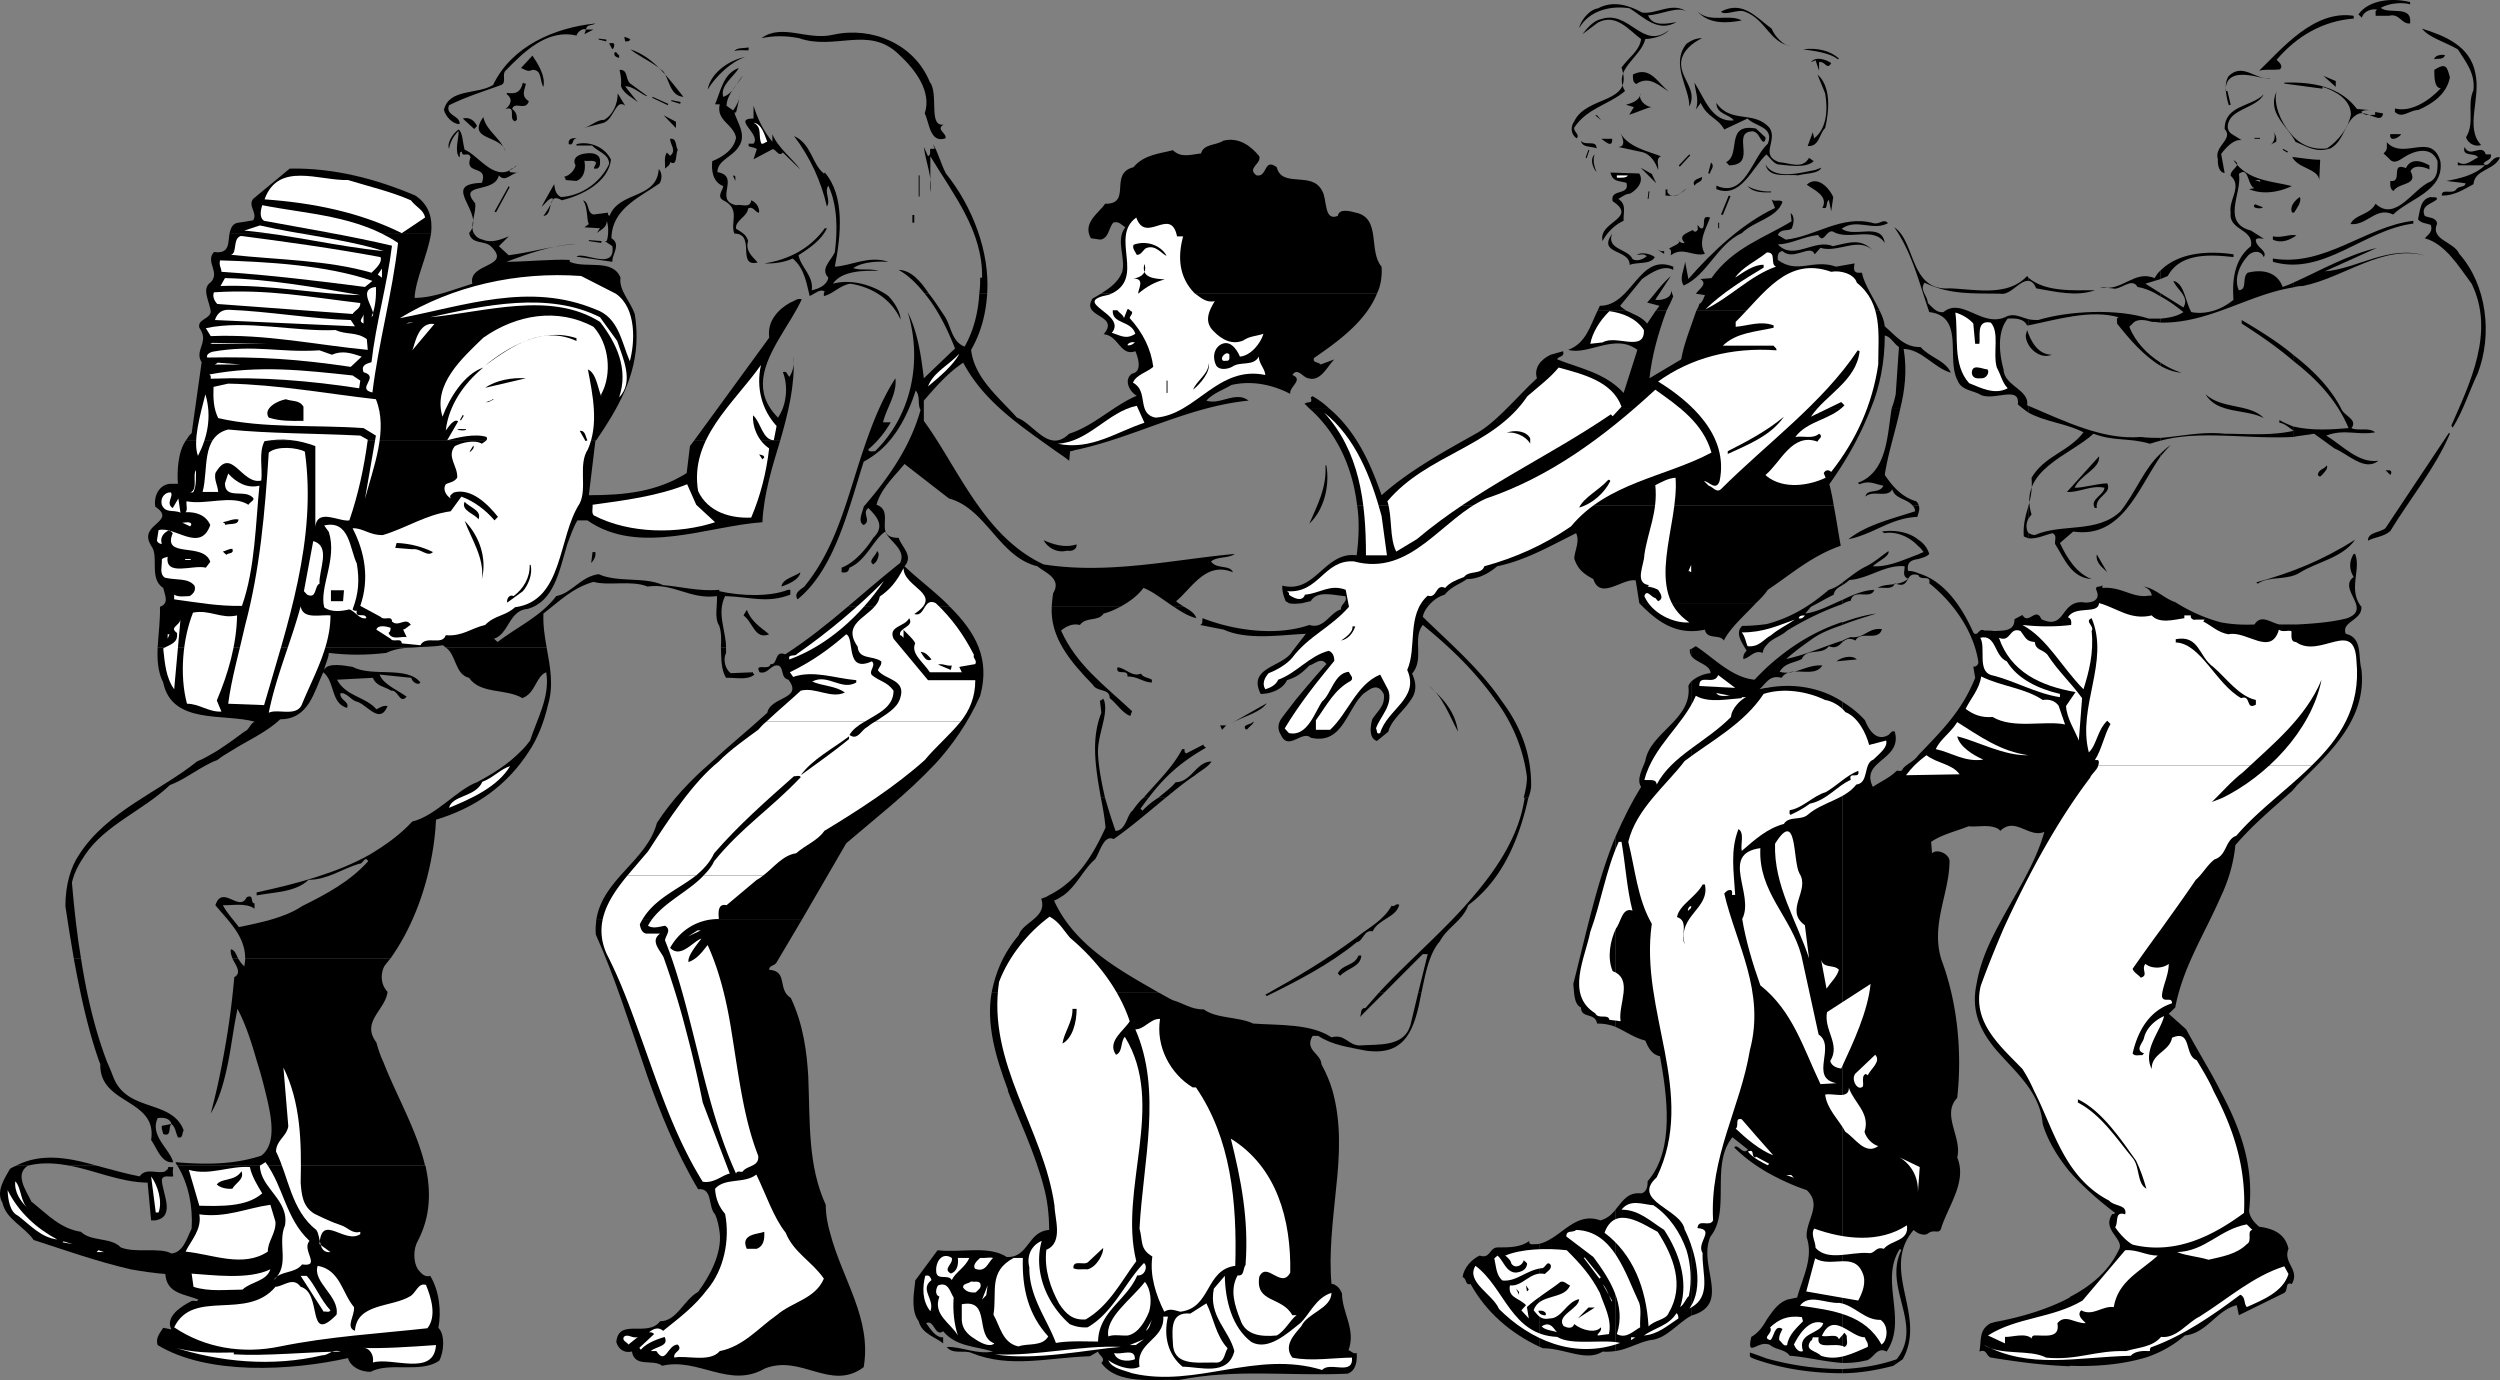 <svg xmlns="http://www.w3.org/2000/svg" width="380.253" height="209.913"><rect width="100%" height="100%" fill="#808080" stroke="none"/><defs><clipPath id="a"><path d="M371 22h9.5v8H371Zm0 0"/></clipPath></defs><path fill-rule="evenodd" d="M366.578.31v.356c-1.168-.355-3.153-.215-4.465.531 1.312 1.063 4.82-.53 4.465 2.372-1.313.144-1.594-1.594-3.227-1.168h-2.02c.075-.356-.21-.778.286-.922-.746-.211-2.09.144-2.375 1.207l-.532-.496c1.664-2.305 5.282-2.516 7.868-1.88M249.753 1.904c2.164.356 4.75-1.808 6.98 0-1.308-1.168-4.038.356-6.058.426.676 1.809 3.047 1.239 4.324 1.028-2.8 1.628-4.89-.672-7.125-2.09-2.796-.461-6.128.281-7.687 3.011.14-.921 1.418-2.8 2.871-3.011 2.3-1.242 4.746-.461 6.695.636m22.606 5.102c-3.258-.566-3.754-4.04-6.98-5.242-1.028-.426-3.118.707-3.614 0 3.332-1.738 5.316.847 7.691 2.586.532 1.242 1.805 2.586 2.903 2.656"/><path fill-rule="evenodd" d="M264.921 3.108c-2.054.39-4.89.675-6.734-1.344 1.984 1.805 4.82.281 6.734 1.344m93.082-.708v.426c-4.68.356-8.648 2.657-11.73 6.27.355.355 1.098.922.496 1.453-1.133.145-2.3-.07-3.152.215 3.507-3.403 8.363-9.285 14.386-8.363M253.863 4.56c-.602.782-2.16 1.313-3.614 1.384-.636 2.8-5.03 4.605-3.082 7.902-2.445 2.09-5.773 2.586-7.722 5.562-.145.637.957 1.133.351 1.63-.922-.637-.922-1.805-.351-2.587 1.949-4.039 9.14-2.515 7.191-8.183 1.028-1.453 2.766-2.551 2.977-4.324-1.809-1.31-3.758-3.97-6.555-2.516L240.683 5.2c.711-.922 1.738-2.093 2.871-2.304 4.32-1.418 6.27 4.89 10.309 1.664M90.554 3.569c-.426.355-1.348.074-1.418.921h1.133l-1.383.711.25-.71c-.46-.282-1.312.355-1.453.921-4.465-1.062-8.078 2.551-10.805 5.352-.57.566.211 1.805-.64 2.16-2.727.992-5.387 1.809-7.938 3.082-.636 1.594 1.809 1.594 1.594 2.871-1.063 0-2.09-1.133-2.371-2.16.777-3.297 5.101-2.305 7.476-3.793 2.832-5.918 9.352-8.715 15.555-9.355M376.5 11.115c.882 3.899-1.633 8.293.882 10.95-.812.285-1.945-.141-2.3-1.168 1.417-2.301.07-4.817 1.132-7.192.285-2.515-1.133-4.254-2.375-6.203-1.804-1.062-4.39-1.77-5.457-3.152 3.367 1.062 7.336 2.586 8.117 6.765m-235.062 1.383c1.379 1.774-.285 6.84 2.09 6.45-1.278.746.531 1.312.281 2.09-2.371.816-2.445-2.372-3.152-3.79 1.097-3.332-1.453-6.699-3.97-9-4.534-4.394-9.706-.531-15.163-2.445-2.02-.39-3.758-.39-5.707 0 3.191-2.305 6.98.426 10.95-.531 5.847-1.278 12.296 1.382 14.67 7.226M95.87 6.014c-.144.285-.425.285-.78.285l-.141-.707c.28.14.636.14.922.422m163.027-.211c-1.313.637-2.942 1.77-3.192 3.578-.21 2.586 2.551 4.18 1.243 6.84.07-2.8-2.942-6.485-.426-9.567.707-.5 1.418-.851 2.375-.851M91.05 6.014v-.14l1.168.14v.285l-1.168-.285m2.375.711c0 .281 0 .566-.285.777l-.496-.918c.355 0 .637-.144.781.14m20.442.923c-.422.07-1.559-.145-2.16.14.32-.566 1.382-.426 2.16-.566v.426m-9.918 7.086c-2.094-.18-2.094-2.625-3.086-3.899-1.594-1.383-3.754-2.305-4.992-3.332 3.613 1.172 5.843 4.465 8.078 7.23m175.746-5.847-.14.14c-1.313-1.062-3.9-1.308-5.317-1.523 2.199-.281 4.144.215 5.457 1.383M94.167 8.389v.426c-.425-.141-.886-.286-.671-.852.316-.176.386.356.671.426"/><path fill-rule="evenodd" d="M371.894 8.389c-.285.781-1.066.426-1.633.637 0-.637 1.207-.778 1.633-.637M82.652 13.21c-.602-.888-.14-2.587-1.664-2.587-.711.352-1.063 0-1.739-.285l1.739-1.879c.847 1.277 2.02 3.082 1.664 4.75m30.718-4.535c-2.09.637-4.535 2.937-5.738 4.96.496-2.73 3.578-4.608 5.739-4.96m165.156.922c-.64 1.168-.922-.356-1.844-.145v1.313l-.531-1.594-.707.281c.707-.922 2.3-.425 3.082.145m94.109 2.16c-.46 2.445-2.48 3.969-4.785 4.96-1.484.071-2.441 1.38-3.578.321v-.535c2.375.602 5.101-1.062 6.98-3.082-.992 0-.992-1.734-.992-2.797 1.774-1.101 1.914-.531 2.375 1.133m-260.258-1.418c-.672 1.273-2.902 2.656-2.37 4.395 1.558-.532 2.019-2.164 3.011-3.262-.781 1.312-2.445 2.8-2.516 4.61l.993.706c.53-.636.957-1.558 1.168-2.586-.286.887-.426 1.88-.708 2.903h-.25c.32 1.347 1.95 3.367.672 5.175-.953 1.594-3.257 2.09-3.257 3.899 3.613.637-.637 4.285 2.835 5.031.708-.215 2.196.567 2.301-.746.782.32 1.278 1.098 1.207 1.879-.64 0-.851-1.063-1.668-.637-.14 1.309-2.02 1.805-1.84 3.082.778.532 1.56.813 1.84 1.88-.496 1.523.746 2.44 1.453 3.257-3.293.781-.21-4.395-3.543-4.395-.707-1.664 1.028-3.753-1.699-5.066-1.027-.566-.07-1.488 0-2.16-1.668-.637-1.808-2.516-1.668-3.793 1.598-.637 3.367-1.805 3.617-3.613-.46-2.09-3.046-2.516-2.48-5.032h-.71c.886-2.09 1.241-4.675 3.612-5.527M95.87 12.713l2.622 1.914c-.676 0-2.235-1.633-3.403-1.488l1.95 2.445c-.852-.781-2.09-1.242-2.586-2.445.07-1.102 0-1.383-.215-2.516 1.347-.074.851 1.485 1.633 2.09m249.409-.746c-.46.46-6.835-2.586-6.765 1.879h.281l.496 2.09-.28.07c-.071-.14-1.028-3.152 0-4.465 2.089-2.02 4.038.567 6.269.426m-91.418 1.949c-1.309-.637-2.903-2.586-4.996-1.133-.567-.285-.496-.957-.496-1.453 2.73-1.383 3.828 1.453 5.492 2.586m23.742 5.563c-.922.851-.852 2.87-2.656 2.73l.777-2.094.215.922c1.945-1.488 2.09-4.465 1.664-6.836l-1.168-2.87c2.09 1.808 1.805 5.527 1.168 8.148m77.668-6.269-1.875-1.669 1.875.781zm-275.277-.497c-.18.922-.817 1.914.425 2.656 0 .285-.355.711-.605.711-.707.211-1.629-.426-1.914.492.496.356.781.887.71 1.668l-.284.211c-1.098-.355.355-2.37-1.45-1.879.707-.492 1.239-1.484.211-2.23v-.211c1.453.21 2.09-.145 2.446-1.562.14.074.28.214.46.144m183.719 5.597c-.636-.921-2.656-.921-2.656-2.656 2.23 3.223 5.738 1.063 8.113 3.825 1.239 1.984-1.558 4.074 1.383 5.175 1.735.141 3.578 1.133 4.606-.64l.707.496c-1.203 1.137-3.79.64-5.457.496-.707-.21-1.168-.992-1.735-1.523-2.23 2.09-3.898 6.77-7.617 5.28v-.53c4.32 1.949 5.387-4.145 7.828-6.38 1.031-2.62-2.02-2.62-3.082-3.827l-3.543 1.668c-.992-1.81-2.586-1.81-3.578-4.04l-.742.993c.531-1.493-.074-2.73-.215-4.078 1.453 2.164 2.586 6.097 5.988 5.742m94.786-1.739 1.593.145c1.168.14-.71-.145-.922.32.496.637 1.418.422 2.09.422v-.422l1.207.211c-.215 1.7-2.234-.32-3.582 0-2.23.778-2.16 4.074-4.39 5.313-2.235.71-3.473-.211-5.352-.992-1.203-2.407-4.395-4.391-2.871-7.653-.496 1.88.566 4.606 2.164 6.414 1.45 1.809 3.543 2.516 5.527 2.23 1.805-1.238 3.188-3.081 3.614-5.1 0-2.306-2.305-3.614-4.325-4.25v.28l-5.808-.777v-.144c4.285-.141 8.465.57 11.054 4.003M95.09 16.08c-1.419-1.136-1.665 1.946-3.227 2.586l-3.117.813c1.097-.246 2.09-1.309 3.117-1.239 1.347-.71 2.093-2.445 2.093-4.039l1.133 1.88m156.082.21c-.566.07-2.23.813-3.367 1.168l.711-1.168-1.207-.355c.711-.211 2.094-.567 2.234-1.735-.425.813.567 1.95 1.63 2.09m93.152-1.949c-.848 1.594-3.082 1.95-4.535 3.117-.848.637-1.418 2.09-.422 2.871l1.593.992c-1.171-.214-2.375 1.098-3.12 2.09l.53 2.907c-.812-.07-1.097-1.168-1.027-2.09-.637-2.02 2.446-3.047 1.028-4.606 0-3.687 4.078-3.332 5.953-5.281m-245.125.531.07-.14 2.375 1.062-.07.211-2.375-1.133m2.871.497.07-.141 1.383.28-.07.286-1.383-.426"/><path fill-rule="evenodd" d="M117.484 21.569V20.4c.777 2.02 3.082 3.753 4.25 5.386l-2.656-2.586c-.672.743-1.028-.566-1.594-.496l-2.871 1.524.496-1.524c-.285-.355-.852-.215-1.242-.496v-.355h.746c1.203-1.453-3.332-3.828 0-3.828V16.08c.636 2.016 1.488 3.824 2.87 5.489m-14.671-2.09-1.875-1.95 1.875.993zm140.742-1.169-.922-.78h.285zM76.878 23.057c-.57-2.586-5.953-1.594-3.367-5.242.496 2.16 2.586 3.082 3.367 5.242m-4.324-3.895-.426.461-1.738-1.597c1.031-.282 1.809.355 2.164 1.136"/><path fill="#fff" fill-rule="evenodd" d="M116.703 21.569c-.32 0-.461.355-.887.285-.567-1.243.215-2.446-1.203-3.188 1.273.14 1.699 1.945 2.09 2.903"/><path fill-rule="evenodd" d="M268.535 20.897c0 .285 0 .566-.286.672-.566-.106-.636-1.454-1.664-1.594-3.437.07.887 5.105-3.578 5.176l-.46-.497c2.304-1.101-.216-5.988 4.534-5.105l1.454 1.348M72.058 35.46c-.637-1.169.426-3.118.211-4.536-2.727-3.258 2.941-1.383 3.613-4.25 1.067 1.273 2.02-.676 3.157-.355l-1.524-.141c0-.746.813-.461 1.027-1.027-3.082 3.082-5.636-1.524-7.867-2.375-.355-1.313-.285-2.586-.922-3.082-.992.707-1.804 2.16-1.453 2.94.145-.991.676-1.948 1.453-2.73.07 1.063-.707 3.153.141 4.04.145-.317-.14-.813.355-.887 0 1.031 1.098-.14 1.313.887-1.027 2.8 2.797.992 1.734 3.863-6.625.21.782 4.535-1.949 7.652zm-37.133 0c.211-.888.496-1.524 1.414-1.595l2.164-.355c.743-1.098-.851-2.16 0-3.258l5.563-4.605c6.695-.145 13.25 1.593 19.133 4.109 2.234 1.523 2.586 3.684 2.375 5.703H34.925"/><path fill-rule="evenodd" d="M72.058 35.46c.281.495.707.85 1.383.991 1.273.567 2.726 0 3.933-.496l-1.492 1.489 1.492 1.382c3.684-.496 6.34-1.382 10.309-1.734-3.828.21-7.191 1.45-10.664 2.727 3.047 0 6.91-.426 9.637-.282v.282c2.48 1.097 6.484-.567 7.722 2.41-.28 1.914 1.493 3.578 2.164 5.527.211 1.203.282 2.445.282 3.438H30.882c-.07-.567-.281-.922-.566-1.348-.281-1.309 1.488-1.242 1.738-2.375-.07-1.453-1.523-3.543 0-4.535 1.488-1.524-.887-3.117.496-4.606 2.516.356 2.09-1.523 2.375-2.87h30.649c-.567 3.507-2.375 6.98-2.516 9.85 2.941 0 5.988-1.312 8.785-2.16-.707-3.226 6.203-2.445 2.801-5.706-.992-.922-2.871-.211-3.297-1.985zm44.93 15.734c-.285-2.446 1.488-4.22 3.222-5.176.641-.211 1.028-.707 1.739-.496-.852 1.879-2.235 3.898-3.262 5.672h-1.7m-20.163 0c0 6.128-2.942 11.09-6.13 15.765H28.297c.356-.566.567-.851.852-1.062l1.523-10.805c-.922-1.418.356-2.52.211-3.898zm8.789 15.765 11.375-15.59v-.175h1.699c-2.586 4.32-4.215 8.433-.356 12.328 1.313-1.875 1.594-4.817.747-6.91.636-.282.636.425.992.71.566-.851.781-2.02.636-3.082.215 4.465-.851 8.645-2.02 12.72h-13.073"/><path fill-rule="evenodd" d="M90.695 66.96c-.14.07-.14.14-.14.14l-.993 8.222c5.387 0 10.348-.496 14.883-3.367l.496-4.11.672-.886h13.074c-1.277 4.184-2.516 8.223-2.727 12.473-8.328.566-18.78 5.172-26.613-.281h-1.523c-.637 1.062-1.098 2.445-1.524 3.578H22.84c-1.665-3.082 4.148-3.368.78-5.672-.285-1.664.637-3.328 2.231-3.469h1.207c-.14-1.95 0-4.89 1.238-6.629h62.399M86.3 82.729c-1.273 4.25-2.02 8.715-6.023 9.882-2.903.215-2.832 3.793-5.137 4.54l.531.496c3.012-2.305 6.625-3.899 8.93-6.98 2.375-.427 3.719-2.977 6.45-3.333 2.905 1.313 6.98.356 9.812 1.664 2.66.215 5.457.992 8.543.711v.211c3.258.746 7.652.887 10.449-.21h.355v.741c-3.578 1.348-5.882.356-9.921.215-1.31 2.656.144 5.242.144 7.828h-.781c.07-1.203.07-2.3-.246-3.293-.782-1.172-.285-2.976-.356-4.535-4.039.567-6.625-2.02-10.558-1.453-2.446-.992-5.918-.07-8.223-.71-3.223.921-5.172 2.94-7.617 4.82-.07 1.808.21 3.578.496 5.171H67.804c-.281-.281-.426-.351-.496-.351-1.594.281-3.152.21-4.676.351H23.976c.14-2.3.422-4.394.352-6.199 1.453-.496.746-1.773.496-2.871-2.23-1.418-.567-4.887-1.84-6.414 0-.07-.07-.14-.145-.281H86.3"/><path fill-rule="evenodd" d="M110.433 98.494v.817c-.496.992-.144 2.445.707 3.082l3.402-.14c-.07.14.141.284.211.35-1.097.923-2.902.426-4.32.497-.781-1.274-.71-2.938-.781-4.606zm-27.285 0c.566 3.117 1.062 5.848.21 8.684-.636 2.797-1.663 5.242-2.866 7.05h-1.243c.676-.636 1.028-1.132 1.383-1.593.992-3.156 3.082-6.664 2.446-10.383-1.594.637-1.594 3.152-3.614 3.934-2.515-1.489-6.379-.57-8.117-3.086-2.16-.496-1.95-3.578-3.543-4.606zm-18.637 0c-2.09 0-3.898-.07-5.777.817-3.082.355-5.668.355-8.715 0-.07.922-.566 1.699-.711 2.586.496-1.168 3.012-.672 4.324-.461 3.012 1.593 8.293-.211 10.313 2.375-.39.53-1.313-.14-1.383-.711l-4.82-.496c.496 1.453 2.656 2.304 4.109 3.367-1.098 1.207-1.238-1.063-2.371-.922-.957-.637-2.234-.637-2.766-1.95l-5.457.286c1.383 2.586 4.395 2.586 5.989 4.5.496-.211.992-.637 1.703-.496-1.207 3.012-3.227-.426-4.82-.707-.708-.215-1.56-1.488-2.376-1.207 0 1.133 1.453 1.207 1.028 2.199-2.516-.711-1.805-4.004-3.614-5.422-1.382 2.871-2.16 7.156-6.554 7.156-2.02 1.95-4.961 3.227-7.477 4.82h-2.16c1.664-1.062 2.941-2.019 4.18-2.94.781-.286.781-1.098 1.558-1.524-4.605-1.278-12.578.496-13.89-5.953-.848-1.63-.922-3.578-.848-5.317h40.535m15.981 15.735c-3.403 5.312-8.223 8.644-14.176 10.453-.07 1.84-.317 3.719-.602 5.312h-9.496c2.66-1.593 4.75-3.152 6.485-5.031 3.613-.887 6.84-4.89 9.851-5.988 2.375-1.274 4.746-2.727 6.695-4.746zm-45.356 0c-.851.496-1.523.922-2.09 1.379-2.375.851-4.82 2.941-7.195 3.793-4.11 3.898-9.848 6.058-12.895 10.593h-.921c4.25-6.625 12.293-9.636 17.93-14.172 1.062-.425 2.16-1.097 3.011-1.593h2.16m30.578 15.765c-1.062 6.059-3.293 11.516-6.308 15.77h-22.11c0-3.473-2.726-5.848-4.535-8.078 1.063-3.227 3.653 1.168 4.75-1.207 1.203-.567.496.922 1.203.922v.816c-1.273-.957-3.508-.461-4.82-.531.746 1.379 1.527 2.09 2.445 3.328 3.192-.672 6.91-1.38 9.606-3.188 3.578-1.773 7.261-3.718 10.062-6.84-.566-.921-.781.532-1.383.391-2.585.781-4.82 2.445-7.687 2.445-2.02 1.914-5.176 1.844-7.902 2.375v-.46c5.953-1.278 12.222-2.942 17.183-5.743zm-30.367 15.77c-.21-.567-.351-1.028-.21-1.383.566.14.78.742 1.062 1.383zm-22.39-15.77c-.993 1.453-1.668 2.73-2.02 4.254.352 4.11.812 8.184 1.379 11.516h-1.098c-.496-2.942-.922-5.492-1.273-7.938 0-3.297.847-6.023 2.09-7.832h.921"/><path fill-rule="evenodd" d="M59.406 145.764c-.528.637-.742.922-.953 1.203-.641 1.312-.497 2.836.496 3.898-.356 2.801-4.075 4.536-1.703 7.688.285 1.031.636 2.094 1.062 2.976H39.105c-.887-3.117-1.734-5.703-2.977-8.078-.566 2.657-.922 5.563-1.418 8.078h-.886a123.564 123.564 0 0 0 1.808-12.894c1.242-.711.14-1.879-.285-2.871h.852c.32.496.601.922.957 1.203.07-.426.14-.852.14-1.203zm-47.09 0c.922 5.953 2.234 11.23 3.969 15.765h-1.168c-1.809-5.101-2.942-10.593-3.899-15.765h1.098m45.992 15.766c2.02 5.175 5.106 10.417 6.344 15.769H26.988c-.215-.285-.285-.461-.285-.531 4.464.39 8.859.39 13.039-.992 2.304-1.739 1.523-5.707.992-8.153-.496-2.16-1.063-4.355-1.63-6.094zm-55.84 15.769c3.86-2.02 8.184-1.168 12.223 0h-4.11c-2.16-.39-4.183-.531-6.343 0zm32.242-15.77c-.601 2.942-1.312 5.602-2.656 7.832.707-2.656 1.344-5.457 1.77-7.832zm-18.425 0c.64 1.418.851 2.09 1.136 2.73 2.301 4.892 8.785 3.013 10.524 7.688-.285.286-.07 1.313-.887 1.028-.355-.742-.355-1.524-.992-2.02-.496.496.07 2.02-1.242 1.524-.07-.387-.282-.813-.211-1.239l1.453-.285c-.215-.886-1.242-1.027-2.09-.886-1.207 2.695 1.805 4.644 2.371 6.699-1.805.246-2.516-2.235-3.363-3.367.992-6.344-7.867-5.313-7.727-11.516 0-.07-.07-.211-.14-.356h1.168"/><path fill-rule="evenodd" d="M64.722 177.299c.852 3.934.781 7.687-1.168 11.445-.71 1.203-.71 3.153 0 4.32H19.863c-5.313-1.238-10.133-2.972-14.739-4.46-1.382-2.02-4.18-3.121-4.746-5.637-1.03-1.734.282-3.648 1.133-5.172.281-.21.637-.355.957-.496h1.77c-2.09 1.348-.211 3.863.531 5.457 2.516 2.02 4.395 4.11 7.547 4.605 1.523 1.524 4.535.782 6.062 2.375 2.301.922 5.95-.07 7.688.922 1.808-.144 2.375-2.375 3.082-3.793.21-3.402-.496-6.84-2.16-9.566zm-50.031 0c2.445.637 4.605 1.273 6.555 1.629.921-1.418 2.8-.281 3.898-.777.14-.215.496-.286.426-.641h.777c-.14.781 0 1.348 0 1.418-.566.14-1.453-.281-1.734.46 0 1.985 2.23 5.669-.992 6.235h-.637l-.531-5.738c-4.22-.07-8.047-1.879-11.872-2.586h4.11m48.863 15.766c.461.496.957 1.277 1.879.992 1.379 2.234 1.734 5.457 1.238 7.902 1.063 1.027.852 3.688.141 4.996-2.867 1.985-7.512.14-10.453 1.703-1.485 0-3.012-.71-3.434-2.093-8.719 1.949-21.402 2.625-28.949-1.98-.355-1.102.352-1.81.848-2.626l1.242.25c-.992-1.95 1.523-3.543 3.082-4.324.355-.14.816.215 1.027-.211-2.16-.887-4.82-.887-5.031-3.898-1.879-.141-3.684-.426-5.281-.711h43.691M346.203 21.569l-.852.425c.57-.281.852-1.383.426-2.09.285.567.566.993.426 1.665m-93.579 2.199c-.851.386-.285 1.383-.425 2.09-.356-1.133-1.168-2.446-2.446-2.727l-3.613-.781c1.238 0 .672-1.524.285-2.16 1.239 2.23 4.25 2.796 6.2 3.578m112.57-3.368c-.07.426-1.844 1.383-1.63 0h1.63m-239.883 5.989.144-.14c3.047 3.507 2.48 9.495 1.524 14.312 2.516-.14 5.172-1.735 8.148-.742-1.453-.07-3.828-.07-5.351.957 1.242.425 2.375 0 3.898.425-2.09-.07-5.668-.07-6.98 1.95 2.8-.782 6.129.21 8.433 1.875 1.063 1.136 1.844 2.515 1.844 3.578-1.348-3.082-4.36-4.957-7.621-5.453-1.594.21-2.656 1.593-4.039 1.875 0-.211-.07-.497.144-.672-.71-.496-1.488.32-2.304.672-.426-1.594-.707-4.18-2.586-5.704-1.277.602-3.012.817-4.324.743 3.613-.528 6.98-2.23 9.214-5.348h.317c-.813 1.805-2.692 3.047-4.32 4.11.421 1.949 2.3 3.081 2.02 5.316.776-.145 2.3-.64 2.515-1.914-1.313-1.383.496-2.625.992-3.899.426-3.332.426-7.05-.992-10.097-.676 1.027.422 2.16-.215 3.187-.887-3.898-2.55-7.476-4.996-10.734 2.695 1.238 2.695 4.25 4.535 5.703m-37.629-5.281c-.781-.07-.285 1.101-1.168.816-.215-1.098 1.168-.957 1.168-.816m15.414 1.668c-.39.636 0 2.585-1.172 1.878 0 .497-.492.707-.777.993.07-.782-.211-1.703.285-2.446l.492.496c1.031-.78 0-1.703 0-2.59 1.102-.14.781 1.243 1.172 1.669m142.121-1.668c.07 1.597-1.168.285-1.664 0h1.664m97.692 0v-.141h.847v.14h-.847M209.433 44.674c.566-1.172.813-2.625.707-4.113-2.055-2.371 0-7.407-3.934-8.22-.812-.21-2.515-.706-2.726.497-2.164.887-1.598-2.586-2.375-3.793-1.524-3.117-6.129-.351-6.91-3.613-2.02-1.488-1.383 1.594-3.082 1.242-1.524-1.102.781-1.738.426-2.906-1.278-1.559-3.083-2.942-5.458-2.375-1.097.746-3.011.46-3.402 1.949-1.488.14-3.012.746-4.285-.496-1.809.496-4.395.637-5.988 2.586-3.828.957-.145 5.633-4.325 5.562-.851 1.348-3.507 2.871-2.16 5.246l1.45.211c1.277-.21 1.277-1.804 1.949-2.586.851-.28 1.277.356 1.844.707-1.56 1.95.14 4.75-.497 6.84-.566 1.453-1.808 2.375-3.222 3.262zm-68.777 0c-1.203-1.523-2.446-2.766-3.969-3.617 1.809 0 3.332 1.668 4.605 3.617zm8.293 0c.14-1.027.14-1.738.14-2.445h.282c.144-7.086-4.391-12.688-7.864-18.461v5.492c.39-2.09-.71-4.606-.992-6.91l.637 1.418c.531-.285.21-.782.355-1.133h.672l-.281-.711c.707.992 1.203 3.012 1.98 4.465 4.043 5.031 6.7 11.941 6.274 18.285h-1.203"/><path fill-rule="evenodd" d="M209.433 44.674c-1.738 4.285-6.023 7.332-9.57 9.777-.282.782.71.567.992.993l2.094-.778c-1.067 1.063-2.094 3.434-3.934 2.871-.816-.074-1.664-1.738-2.445-.5 1.77.711-.531 1.809-.32 2.871-2.586-1.347-5.774-2.09-8.965-1.347-1.274.78-2.727 1.207-3.79 2.375 2.09.71 4.465-1.524 6.415 0-9.356.922-17.434 5.668-26.504 7.547h-3.012c-5.352-3.829-10.738-7.403-13.89-13.32-2.376 1.593-4.11 3.613-5.989 5.773v3.082c1.063 1.453 2.09 3.082 2.941 4.465h-5.953c1.133-2.09 1.95-4.11 2.516-6.13-.496-.78 0-2.16-.746-2.94-1.063 3.331-2.797 6.84-5.387 9.07h-.637c5.457-5.457 7.051-13.676 4.82-21.012 1.524 3.082 2.02 6.555 2.446 10.066l4.746-4.539c-1.133-2.867-2.586-5.883-4.605-8.324h.636c.957 1.203 1.668 2.371 2.305 3.293 1.098 1.594 1.098 3.969 3.117 4.75 1.418-2.445 2.09-5.387 2.235-8.043h1.203c-.211 3.223-.992 6.023-2.446 8.539.497 4.25 4.11 7.121 6.98 10.309 2.587.922 4.821 5.527 7.938 2.445 3.72-1.168 6.696-4.25 10.278-5.773-1.137-.641-2.024-2.446-.711-3.368 1.594-.285.922-2.445.496-3.402-2.305.816-2.516-2.375-4.82-2.586 2.59-3.012-3.614-2.516-1.664-5.457.425-.21.886-.496 1.242-.707zM131.3 68.483c1.383-4.11 2.801-7.688 4.89-10.946.286 2.371-1.347 4.461-1.878 6.696h1.172c-.887 1.523-1.95 2.867-3.403 4.109v.14h-.78m32.105.001c-.356.144-.496.144-.64.144l-.142 1.453c-.746-.605-1.523-1.101-2.23-1.597zm-19.95 0c4.18 6.84 8.008 13.96 15.27 17.363 9.922 1.558 19.809-.746 29.09-1.594-.957.707-2.586.352-3.613 1.133.78 1.242 2.87.46 3.332 1.664-4.11-1.734-6.274 2.445-8.649 4.395.285.285.781.566 1.207.851h-1.558c-1.809-1.203-3.262-2.375-4.61-2.871-.883 1.172-2.09 2.09-3.543 2.871h-10.414c.07-.992.14-1.559.211-2.055 1.418-2.304-1.383-3.191-2.375-4.109-5.844-1.383-7.793-8.79-13.465-10.312l-6.765-5.247c-1.453 1.809-3.614 3.758-4.254 6.204 2.941.992-.707 5.03 3.367 5.03.46 1.419 2.305 2.731.887 4.325 2.23 2.09 5.03 4.18 6.91 6.164h-15.559c2.801-2.375 5.387-4.605 7.977-6.66 1.023-2.024-1.703-3.332-2.235-4.785-1.77 1.097-2.87 4.394-5.457 5.492-.21.707-.425.781-1.203.707v-.707c1.914-.707 3.719-2.8 4.817-4.535 1.843-1.809.57-3.192-.743-4.535-1.062.777.532 1.879-.71 2.586-.993-.497-.141-2.02 0-2.801 2.375-2.727 4.539-5.633 6.132-8.574zm-9.57 0a14.47 14.47 0 0 1-2.515 1.738c-2.372 7.406-4.461 16.406-10.063 20.941-.742-1.172.992-1.668 1.207-2.164 4.816-5.988 6.41-13.535 8.785-20.515h.781c.282.285.672.144 1.028.144 0 0 .07-.074.14-.144h.637"/><path fill-rule="evenodd" d="M180.093 92.295c.957.531 1.664 1.027 1.88 1.734-1.208-.28-2.446-1.062-3.438-1.734zm-9.71 0c-.848.461-1.665.813-2.516 1.027-.848 1.274-2.657.426-3.614 1.735-1.132-.281-2.09.215-2.87.851 2.374 5.246 6.484 8.223 10.808 12.262l-.281.742c-1.243-.496-2.094-1.949-3.121-2.726 0-1.559-1.915-.852-2.586-2.055-3.368-3.477-6.485-7.125-6.235-11.836zm-25.9 0c3.86 3.828 6.165 7.867 4.606 13.535-1.879 4.215-4.394 7.688-6.77 10.278h-34.331c2.937-2.73 5.879-5.106 8.715-7.692.496-2.515 5.527-2.02 3.222-5.031-1.238-.285-.636-1.774-1.52-2.16-1.206-.215-1.562 1.379-2.87 1.027-.852-1.523 1.453-.144 1.664-1.242 1.207.144.496-2.16 2.234-1.488 3.363-2.16 6.48-4.676 9.492-7.227h15.559m-2.164 23.813c-4.465 4.746-9.07 8.253-13.606 12.152l-6.765 11.656H90.695c.957-6.234 7.726-9 9.215-14.738 2.3-3.543 5.101-6.484 8.078-9.07h34.332"/><path fill-rule="evenodd" d="m121.949 139.916-3.758 6.344c-.281.707-1.203.496-1.203 1.238 2.937.215 1.203 3.012 3.293 4.29 1.949 4.109 2.445 8.363 2.66 11.976H98.49c-2.765-8.078-4.925-15.059-7.867-21.613-.07-.852 0-1.633.07-2.235h31.255m.992 23.848c.282 7.12-.073 13.535 2.657 19.488 0 1.594.317 3.117.672 4.32h-16.793c-.145-1.132-.355-2.09-.71-2.867-1.134-1.172-.282-4.039-2.587-3.828-3.367-5.668-5.848-11.871-7.687-17.113h24.449m3.328 23.808c1.879 7.125 6.344 12.97 5.102 20.375-5.032 3.758-9.497-2.02-15.06.215-5.386 3.117-10.132-1.738-15.589-.426-1.383-1.097-4.18.352-4.605-2.164-1.239.286-2.09-.421-2.375-1.453.355-3.718 4.75-.636 6.664-3.152 2.55 0 3.613-3.293 5.773-4.465 1.809-2.445 3.613-5.844 3.297-8.93h16.793M242.843 22.56c-.812-.35-2.23-.07-2.37-1.167.566.886 2.37-.211 2.37 1.168m128.34 1.949c.637 4.535-4.676 5.672-7.191 8.117-2.586-1.277-3.97 1.734-6.485 1.453.707-1.527 2.867-1.312 3.824-3.086 3.086 2.871 5.813-2.445 8.399-3.398 1.098-.711 1.027-1.95 1.027-3.086-.957-2.371-3.543-1.594-5.031-.637-.816.496-1.594 1.207-2.375.215l-.812-.746c.636-.637.496-.707.496-1.7 2.62 2.798 6.765-1.667 8.148 2.868M92.93 24.299c-.427 3.367-4.255 5.387-7.477 6.164-2.375-1.418-1.172 2.305-2.801 2.375 0 .07 2.656-3.793.707-2.375l-.988 1.027c.28-.636 1.273-2.3 1.91-3.472.144.531.07 1.453 1.027 1.949 3.082-.14 6.063-2.23 7.336-5.031 0-1.524-1.664-1.805-2.586-2.797h-2.375v-.215c2.02-.531 4.395.496 5.246 2.375"/><g clip-path="url(#a)" transform="translate(-.153 -.049)"><path fill-rule="evenodd" d="M378.246 23.531h.777c.145.957-.847.817-1.132 1.453.921.711 1.277-1.308 2.515-.992-.847 1.985-3.828 1.774-4.039 4.074-1.523.817-2.87 1.739-4.816 1.739-.074-1.207 1.664-.07 2.23-.992.426-.532 1.313-.215 1.383-.887l-2.906-.356c1.949-.351 4.25-.847 5.847-2.37h-4.113v-.497c1.172.777 2.094-.285 3.086-.71-.5-.813-2.515 0-2.058-1.595.78 1.805 2.66-.636 3.226 1.133"/></g><path fill-rule="evenodd" d="m241.605 22.776.14.07-.425 1.242-.14-.144.425-1.168m105.59 0 .07-.141.746.422-.144.144-.672-.425M91.261 24.299c0 .426.11 1.062-.426 1.348h-.496c0-.426.356-.496.285-.993-.425-.355-1.132-.07-1.738-.214.18.921.18 2.515-1.203 3.082l-1.664-.141c.07-.21-.14-.426-.215-.496.781-.14 1.594-.957 1.738-1.734-.64-1.207.637-1.739 1.594-1.81.852-.14 1.985 0 2.125.958m151.582 1.879c-.422-.461-1.168-1.879-.281-2.695-.356.816-.07 1.878.281 2.695m14.106-2.695.14.144-1.593 1.734-.145-.21 1.598-1.668m95.953.816-.145 3.082c-.14-1.734-3.258-1.734-4.11-3.508 1.384.14 2.802.426 4.255.426m-4.113 18.707c4.324-1.95 8.292-4.25 12.757-5.312l-7.937 3.578c4.89-.356 9.816-4.11 15.344-2.375-6.485-1.805-12.368 3.332-18.711 4.605-.496 0-1.028.07-1.453.215zm0 22.535.07-.07h-.07v-.602c2.87.672 5.988.461 8.433.246-1.734-4.18-4.89-7.511-8.433-10.238v-.922c3.332 2.586 5.847 5.246 7.406 8.399.531.957 2.445 1.523 1.453 2.761 1.062.496 2.656-.175 3.613.641-2.62.496-4.676-.566-7.441.496 2.515 1.524 4.89 4.25 7.937 3.828-2.09 1.7-4.605-1.031-6.695-1.879l-3.082-2.234c-1.102.215-2.234.285-3.191.496v-.922"/><path fill-rule="evenodd" d="M348.789 43.006c-.422.215-.993.426-1.594.64-.852-2.304-3.082-2.73-5.317-2.163-.918.746 0 2.586-1.343 2.66-.746-1.559 0-3.653 1.203-5.035.636-.918 2.09-1.204 2.586 0 .64-.993-1.274-1.485-1.203-2.657.285-.355.78-.14 1.203-.14l-1.95-1.242c-4.605-1.204-1.273-5.81-1.84-8.61 1.56-1.238 1.274 1.774 2.376 2.164l-.817.14c2.09.923 4.676.427 6.485-.46-3.082-.781-6.7-.781-8.86-3.934 1.524.782-.566 1.348-.426 2.375 1.809 1.63-.351 3.649 0 5.598-.351 2.727 3.543 2.445 3.082 5.102-2.585 2.019-2.867 5.28-2.656 8.152-1.808 1.52-4.18 2.3-6.414 1.875-.922-1.594-1.062-4.39-2.726-4.746.496 1.344 2.515 2.37 1.523 4.039l-3.473-2.164v.496c1.239.64 2.375 1.492 3.473 2.375-.957.637-2.09.851-3.473.992v.602c7.297.144 13.325-4.25 20.16-5.348zm-20.16 12.156c1.167.742 2.23 1.239 3.187 1.524-1.168-.075-2.23-.496-3.188-1.032zm0 11.442c3.331-.282 6.413-.993 9.671-.637 3.156 0 6.98.355 10.489-.426v.922c-6.98.356-14.243-1.062-20.16.566zm20.16-1.133c-.637-.426-1.344-1.098-2.09-1.168v-.426c.672.426 1.453.711 2.09.992zm0-10.594c-2.586-2.23-5.313-4.039-7.829-5.668v-.531c2.727 1.594 5.598 3.402 7.829 5.277zm-20.16 14.102c.671-.637 1.097-.993 1.523-1.274a25.61 25.61 0 0 0-1.524 1.7zm0-27.848c2.976-2.941 7.796-2.941 11.09-2.445v.422c-3.579-.422-8.114-.637-9.993 2.87l-1.098.462v-1.31"/><path fill-rule="evenodd" d="M328.628 49.065c-.707-.106-.992-.106-1.277-.106-.953-.281-2.3-.566-2.977.25l-.496.496c.887 2.301 2.73 4.18 4.75 5.457v.492c-2.586-1.558-4.75-4.07-6.625-6.445.07-.32-.214-.816.246-.957-4.324-1.207-9.316.352-13.746 1.238v-.953c.567.14 1.063.14 1.489.14 4.746-1.417 12.011-1.773 16.863-.214h1.773zm-20.125 12.652c5.457 2.3 11.336 5.242 17.114 4.746 1.062.14 2.16.14 3.011.14v.426c-.922.215-1.277.391-1.629.461-3.261-.953-5.421-.316-8.574-1.523-3.547 3.297-11.515 5.527-9.426 12.297-.144.14-.285.351-.496.672v-1.88c.422-1.452.637-2.866.496-4.39 2.02-3.402 5.598-3.898 7.903-6.91-2.66-1.383-5.883-1.594-8.399-3.012zm0 19.309c.352.214.637.355.993.355 4.109-1.809 9.496-.21 13.039-3.613 2.3-2.871 3.578-6.485 6.093-8.79v.426c-3.437 4.926-5.882 12.543-13.289 11.446l-2.02 1.738c1.063 2.3 2.516 4.606 4.821 5.492-3.117-.215-4.11-3.05-5.562-5.351-.07-.567.355-1.348-.426-1.633-1.133.285-2.375.922-3.649.781zm0-38.797c2.586 2.23 6.907 1.914 10.133 1.914-2.8 1.027-6.058.21-8.93-.285-.355-.852-.78-1.133-1.203-1.133zm20.125 2.867c-1.132-.742-2.304-1.238-3.507-1.45-.887-1.597-2.657.637-3.829.212-.636 0-.992-.211-1.949-.211 3.403.882 5.211-2.66 8.363-1.348.286-.461.567-.887.922-1.168v1.309l-2.304.71 2.304 1.45v.496"/><path fill-rule="evenodd" d="M308.503 49.49h-.18c-.495-1.027-1.769-1.097-2.94-1.027-1.594 1.879-1.344 5.211-.637 7.727.07 2.515 3.968 3.082 3.578 5.457 0 0 .074 0 .18.07v1.027a22.036 22.036 0 0 1-1.594-1.242c.421-3.012-3.899-.351-5.778-1.523-1.207-.637-2.8-.637-3.367-2.09-1.805-3.293 1.137-9.781-4.32-10.418-1.524-4.39-2.59-9-5.317-12.899 3.297 2.235 2.305 9.711 8.399 9.286 3.969.14 8.855 1.312 11.797-1.88 0 0 .074.071.18.25v.497c-1.383-.07-2.696 2.23-4.255 1.949-4.605-.074-7.652.14-11.515-1.668-.813 1.063.426 1.95.496 3.086.71.672 1.348 1.52 2.375 1.379 2.8-2.3 5.812 2.305 9.355.781 1.309-.71 2.371 0 3.543.285zm0 29.446c-.32.636-.39 1.488 0 2.09v.851c-.32-.14-.53-.21-.675-.281-.141-1.527.214-3.05.675-4.54v1.88m61.016-53.786v.637c-.426-.285-2.445-.922-2.871.282 1.203 2.164-1.809 1.667-2.586 2.976-.566-.281-.496-.953-.496-1.523 1.984.285-.07-2.938 2.375-1.95.848-1.699 2.515-.988 3.578-.421m-109.418 1.238h-.285l.426-1.664c.675.566-.141 1.203-.141 1.664m15.98-.531.958-.356c-.497.957-2.235.817-3.543 1.172-1.88-.215-4.465.496-4.961-1.668 1.382 2.445 5.386 1.242 7.546.852m-24.164 2.019-2.375-2.375 1.7.957zm-151.586 0C97.25 30.037 93.07 31.776 93 36.24c1.524.922.07 2.446.141 3.579l-5.457-.782c.992-.847 5.988 2.235 5.457-1.593l-1.133-.778h.282c.285-.922.285-2.234 0-3.082 0 1.063-.918 1.344-1.524 1.875l.496-.742-2.375-.145.676-.492c-.356-.64-.14-2.59-.887-3.617 1.028.32.531 1.879 1.594 2.164l2.234-.285c-.144.21.07.426.211.496 1.453-3.793 7.196-2.516 7.477-7.121.531.531.531 1.523.14 2.16m148.996-1.488c.851 1.347-.602 2.656-1.454 3.082-.636 0-1.168.496-1.734.781 1.313.887.742 1.95.816 3.332-1.312.567-2.625 1.875-3.19 3.082-.778-2.941 5.491-3.437 1.523-6.062-.426-1.98 2.66-.778 2.09-2.797-1.31-.356-2.02-.14-2.442-1.559l4.39.14"/><path fill="#fff" fill-rule="evenodd" d="M62.492 30.463c.847 1.098 1.949 1.453 2.16 2.625l-3.543 2.371c-6.414-3.187-13.465-4.605-20.871-5.137 2.09-5.812 8.363-2.8 12.687-2.941 3.223.992 6.48 1.734 9.567 3.082"/><path fill-rule="evenodd" d="M111.851 26.885v.637l-.355-.778c.21-.144.28.07.355.14m27.883-.21h.14v3.223h-.14v-3.223"/><path fill="#fff" fill-rule="evenodd" d="M247.593 26.674c-.14.422-1.097.352-1.668.352v-.352h1.668"/><path fill-rule="evenodd" d="M258.898 26.885c0 .922-.64.637-1.172 1.348-.496-.993.887-1.063 1.172-1.348"/><path fill="#fff" fill-rule="evenodd" d="m343.828 27.596-.848-.145h.707zm0 0"/><path fill-rule="evenodd" d="m278.843 29.967-.316 2.164-.356-1.738c-.425.39-.21.886-.496 1.242h-.496c.992-1.809-1.238-2.73-2.375-3.543 1.633-1.492 3.438.531 4.04 1.875m-201.47-1.664.141.176-2.055 3.793-.25-.07 2.164-3.9m192.008.813v.145c-.918 0-2.656.14-3.578-.957 1.137.672 2.66.887 3.578.812m-15.73.641h-.32v-.922h.32c-.176.496.14.637.426.922 1.132.281 1.699-.566 2.445-1.133-.672.778-1.738 1.414-2.871 1.133m-2.906-.641h.14l-.14 1.137h-.141l.14-1.137m12.192.641.281.07-1.168 2.871-.285-.07 1.172-2.871m86.879.211c.285.816-.461 1.668-.883 2.375h-.285c-.496-.922.496-1.95 1.168-2.375m20.871.285c-.426.672-2.656.887-1.879 2.586.566.316 1.738.176 1.879 1.168-1.098 2.516 2.586 2.73 3.367 4.605 4.18 4.68 5.102 12.297 2.797 18.215-1.273 2.657-2.16 5.598-3.789 8.22l-.211-.317c2.797-6.38 6.695-14.246 3.082-21.578-1.879-2.516-3.969-6.06-7.125-6.91.426-.497 1.277-.922.922-2.02-.637-.285-1.418-.215-1.95-.852.321-1.312.321-3.117 1.95-3.402.355.14.816-.14.957.285m-99.567.461c-.851 2.441-4.253 2.871-6.199 4.746-3.722 1.703-5.246 6.379-8.824 7.973-.746-1.133.07-2.375.211-3.613l.496 2.62c3.688-4.25 8.293-8.503 13.184-10.804l-.532-1.313c.387.461 1.31-.07 1.665.391m72.992.777c.355.286-1.88.356-1.133-.425l1.133.425"/><path fill="#fff" fill-rule="evenodd" d="M60.542 36.947c-.851 7.653-2.941 14.989-3.898 22.75-2.586-.566 1.238-2.375-1.348-3.086-.422-1.097.496-1.308 1.207-1.52.672-5.952 2.375-11.66 3.118-17.718-6.625-1.558-12.614-2.515-19.454-3.789-.78-.496-.496-1.668-.285-2.375 6.77 1.344 14.387 1.559 20.66 5.738"/><path fill-rule="evenodd" d="M285.898 47.26c-.957-2.02-2.375-4.04-2.695-5.777h-.352c-1.207.07-.781-.993-.781-1.418l-2.801.496c-3.543-1.239-5.844 1.207-8.86-1.024-.07-.57 0-1.277.712-1.347 1.664 1.558 4.324-1.172 4.89.496l.887-.992c2.656.847 5.879-1.81 8.043.496-1.879-2.094-3.793-1.243-6.168-.746-2.762-1.204-5.988 2.304-8.363-.282 1.949 0 3.968-1.207 6.132-1.418.852 1.489 1.204-.816 2.23-.531 2.376 1.453 6.169-.852 7.903 1.734-.496-3.222-4.605-.707-6.554-2.16 2.304-1.633 4.746.426 7.05-.851-.707-.782-1.273.285-2.23 0-4.82-1.309-8.79 2.02-13.324 2.515l-1.207-.707c.425-1.027 1.527-.531 2.093-.957.282-.566.567-1.879-.144-2.375l.144 1.242c-3.968 2.442-9 4.04-12.191 8.645l-1.7.14c1.204.712-.14 1.489-.671 2.235l1.379.21c-.211.497-.352 1.063-.848 1.349-.07.21-.144.53-.46 1.027zm-42.91 0c.21-.426.281-.606.351-.746 4.961 0 5.918-8.113 11.164-5.953v.496c-1.453-.848-3.402.426-4.75 1.383l-3.328 4.074c.281.32.672.531.953.746zm8.855 0 .567-.746-1.875-.496c1.238-1.344 2.09-2.727 3.613-4.04l-2.375 3.618c.637.14 2.66-.145 2.375-1.453l.355.953c-.285.71-.64 1.418-1.027 2.164h-1.633"/><path fill-rule="evenodd" d="M285.898 47.26c.422.848.707 1.629.777 2.375 1.664 1.414 2.942 3.223 5.457 3.152 1.453 1.664 3.684 1.95 4.606 3.899-2.586-.711-4.395-3.543-7.192-3.617.567 3.332.141 6.414-.496 9h-1.312c.39-.989.46-1.56.601-2.09l.496-7.192c-.777-.496-1.308-1.664-2.16-1.738 0 4.043-.777 7.867-2.09 11.02h-55.347c1.668-1.63 3.011-3.153 4.535-4.532-.496-1.562.566-2.87 2.09-3.582l1.879-.531c.285.957-.743.672-.887 1.242 3.473 1.38 7.266 2.02 10.101 5.102l2.09-6.555c-3.402-2.586-7.511.883-10.523 0 2.726-.992 3.363-3.723 4.465-5.953h4.39c1.137.566 2.305.922 3.157 1.95l1.308-1.95h1.633c-1.277 3.437-2.234 6.91-2.59 10.277l4.82-2.87c.461-2.587 1.524-5.032 2.305-7.407zm-86.813 14.809c-.39-.422-.53-.567-.675-.637.535-.496 1.312.14.957-.992l.285-.176c.922.531 1.808 1.168 2.445 1.805h-3.012"/><path fill-rule="evenodd" d="M289.05 62.069c-.781 3.687-1.879 6.84-2.375 10.171 1.133 1.63 2.446 3.297 4.75 4.004.211.14.352.39.426.672h-.926c-.883-1.097-2.726-1.027-3.117-2.515-.637 1.418-2.941.07-4.074 1.136.215-1.277 2.164-.355 2.73-1.668-1.312-.215-2.093-.851-3.613-.215l-.285-.21c4.535-1.665 4.465-7.262 5.172-11.375zm-4.465 0c-1.734 4.468-3.898 8.152-6.343 11.585a30.35 30.35 0 0 1 .675 3.262h-72.496c-.71-6.129-3.332-11.375-7.336-14.847h3.012c4.254 3.542 6.414 8.578 8.043 13.253 4.395-3.898 9.742-6.77 14.703-9.566 1.668-1.027 3.082-2.375 4.395-3.687h55.347"/><path fill-rule="evenodd" d="M291.851 76.916c.211.567-.074 1.133-.215 1.7-4.11.18-6.625 2.624-10.488 3.402 2.8-2.23 6.59-3.082 10.133-4.25 0-.356-.14-.637-.356-.852zm-12.934 0c.422 2.164.707 4.18 1.063 6.094-4.395 1.527-7.547 4.324-11.094 6.7-.492.741-1.133 1.382-1.805 2.019h-17.753v-.075l-.532-3.363c-1.914-.426-5.386 3.082-6.445-.21-1.527-.817-2.375-1.528-2.906-3.122.07-1.273.883-2.586.281-3.863-3.863 1.914-7.687 4.148-12.012 5.035-1.133.992-2.797 1.95-4.605 1.95-1.063.777-2.375 1.132-3.367 2.37-.743.215-1.453.64-2.09 1.278h-13.25c.281-.356.422-.637.21-1.063-1.593-.07-4.253-.957-5.245.778-.422.07-.883.21-1.309.285h-2.02a4.48 4.48 0 0 0-.496-.285c-.285-.778-.566-1.524-.496-2.375 5.032 1.312 6.414-5.243 11.305-4.606.352-2.656.422-5.383.07-7.547h72.496"/><path fill-rule="evenodd" d="M267.081 91.729c-1.773 1.949-3.863 3.683-4.89 5.703-.567-1.028-2.586-.07-2.871-1.664-4.535.992-7.477-1.453-9.992-4.04zm-49.43 0c-.566.566-1.097 1.308-1.241 2.09 3.898 3.828 8.648 7.867 11.941 12.718h-.848c-3.437-4.851-7.336-8.394-11.093-11.48-1.63 2.094.285 5.176-1.63 7.406.852 1.809.497 3.082-.245 4.074h-4.075c.07-.426.07-.707 0-.992-.957-1.805-2.093-.707-3.12 0-.282.285-.567.64-.848.992h-9.496c1.699-2.054 3.293-3.933 4.746-5.527-.743-1.133-1.805 0-2.586.215-1.242 1.238-1.88 1.734-3.403 2.23-.636 1.383-2.445 2.09-4.004 2.09-2.054-4.11 3.368-4.039 4.82-6.484l2.055-2.657c-3.648.141-8.859 1.028-12.472-.636l-3.613-.711c.53-.211.246-.742.386-1.028 4.61 1.809 11.094 2.801 16.23 1.028 2.231.71 3.083-1.875 4.821-2.371-.07-.39.211-.676.426-.957zm-50.35 14.808zm.144 0c.21-.14.281-.21.351-.281 0 .07.07.14.145.281zm30.824-14.808c-.777.07-1.488.21-2.3 0h2.3m30.082 14.808c2.906 3.864 4.61 8.117 4.535 13.149a6.08 6.08 0 0 1-.422 1.664h-.71c.425-1.664.495-2.446.495-3.153-.566-4.605-2.515-8.718-4.746-11.66zm-60.906 14.813c-.817-4.606-1.524-8.93.07-12.934l-.215-1.879h.641c.707 2.235-1.137 5.387-.922 8.328.14 2.235.566 4.325 1.062 6.485zm6.48 0c2.164-2.516 4.469-4.676 5.883-7.406h.356c0 .285 0 .566.285.64l2.62-1.348c-.07.211.141.282.356.497-3.898 2.23-6.273 4.39-8.719 7.617zm2.235 0c1.132-.922 2.09-1.664 2.656-2.375 2.375 0 3.156-3.153 5.457-3.153-.496.852-1.805 1.489-2.586 2.16-1.523.993-3.082 2.305-4.395 3.368zm38.375-14.813c-1.133 1.703-2.942 3.012-3.368 4.75l-1.734 1.418c-1.277-.426-.992-2.304-.71-3.297.566-.922 1.593-1.808 1.737-2.87zm-8.043 0c-1.95 2.801-2.942 6.63-7.125 5.672-1.309-1.207-3.399 2.09-4.536-.426-.496-.78-.496-1.593 0-2.375.641-.922 1.489-1.949 2.165-2.87h9.496"/><path fill-rule="evenodd" d="M232.464 121.35c-1.277 5.773-3.508 11.16-7.406 14.847h-.852c3.864-4.535 6.91-9.425 7.692-14.847zm-72.957 14.847c4.395-2.164 6.766-6.203 8.645-10.312-.14-1.594-.426-3.152-.707-4.535h.636a92.809 92.809 0 0 0 1.594 5.031c1.63-.07 1.735-2.516 2.586-3.082.496-.707 1.063-1.453 1.664-1.95h.781c-.566.708-.921 1.243-1.238 1.665l.317.285c.566-.637 1.488-1.383 2.375-1.95h1.132c-2.796 2.305-5.382 4.536-7.898 6.27-1.527-.707-2.094 2.024-2.836 3.086-1.773 1.524-2.8 4.04-4.82 5.492h-2.23m65.55 0c-.781.778-1.312 1.133-1.738 1.489-.848 2.37-3.153 3.328-4.32 5.492-1.704 1.945-2.235 5.242-2.801 7.828h-.496l1.453-5.883h-.746c-1.805 1.774-3.93 3.934-5.88 5.883h-.816c4.75-5.102 10.383-9.848 14.492-14.809zm-74.234 14.809c.71-3.578 1.984-6.2 4.148-8.785.531-1.95 4.39-2.66 3.399-5.527.425-.145.851-.286 1.136-.497h2.23c-.566.352-.991.637-1.417.778 3.156 6.98 10.277 10.738 15.98 14.031h-25.476"/><path fill-rule="evenodd" d="M216.199 151.006c-.993 5.316-2.23 9.71-8.504 8.79-2.375-.497-4.961-.782-7.192-2.235h-.851c-1.313 2.164 1.273 2.66 1.347 4.324.743 1.383 1.31 2.726 1.665 3.969h-49.325c-2.02-5.352-3.328-10.243-2.515-14.848H176.3c1.063.566 1.559.887 2.02 1.102 1.558.421 2.941 1.488 4.75 1.414 2.02 1.453 5.312 1.097 7.547 2.164 4.074.28 8.75 0 11.906 2.09 2.09-.567 2.516 1.238 4.32 1.238 2.871-.211 6.7.285 7.692-3.117l1.168-4.891zm-5.668 0c-1.383 1.383-2.696 2.66-3.688 3.688.285-.57 0-1.383.852-1.383.672-.782 1.453-1.664 2.02-2.305h.816m-7.867 14.848c1.382 4.89 1.097 9.992.566 14.812h-44.434c-1.382-5.387-3.968-10.668-5.527-14.812h49.395m.566 14.812c-.496 5.031-1.133 9.992-.707 14.633.281 0 .496.07.637.21h-64.028c.07-.46.07-.6.07-.741l3.403-4.606c3.508.426 7.758-.781 10.523 1.028 3.368.14 3.153-3.899 6.45-4.114 0-2.3-.286-4.605-.782-6.41h44.434m-.07 14.844c.53.285.746.781.957 1.207 0 2.941 2.16 5.492.992 8.644.426.141.742.637 1.242.426.07 1.028 0 2.657-1.383 3.153-9.215.39-16.867-.778-25.656.957-3.969-.141-9.352.78-11.797-2.586.777-.746-.426-1.168-.496-1.739l-1.242.711c-6.414.211-12.153 1.88-18-.496-1.063-.496-2.867.282-3.79-.922 2.231-.07 4.606 1.204 7.052.707-2.766-.847-5.563-.707-7.583-3.082-1.277.922-1.347-1.875-2.59-1.238.641.887 1.454 2.23 2.59 2.16v.922c-1.062-.922-3.226-1.418-3.722-3.367-1.098-1.453-.813-3.754-.602-5.457h64.028M138.777 32.697h.285v1.168h-.285v-1.168"/><path fill="#fff" fill-rule="evenodd" d="M179.03 35.955h.923c-.852 3.153-.641 6.2 1.734 8.645.922.64 1.738 1.492 3.082 1.207-.848 1.383-1.7 3.082-.211 4.535 1.238 1.312 2.836 2.16 4.535 1.453.887-.672 2.09-.672 3.082-1.027-.426 1.453-1.914 3.328-3.578 3.472-.496-1.171-1.594-2.73-3.082-1.738-1.027.781-1.027 2.094-.531 3.086.531.813 1.805.527 2.41.211 1.273-.922 3.223 0 4.074-1.559 0 1.063.918 1.805.992 2.797-7.23-1.523-10.558 6.059-16.691 6.485-2.941-.567-.992-4.04-3.438-5.313.426-1.172 2.165-1.598 3.083-2.41-.352-2.73-1.56-5.172-3.579-7.406 0-.356.426-.496.356-.992-.356-.07-.426-.497-.707-.356l-.531 1.348c-.075-.496-.711-.782-.993-1.203h-.71c-.141 2.16 2.8 1.488 3.437 3.578-1.453.957-2.305.21-3.578-.14 2.445-2.942-6.625-4.61-.39-5.813 5.777-2.375-.071-8.72 4.109-11.727 1.453 4.145 5.246-1.809 6.203 2.867"/><path fill-rule="evenodd" d="M260.101 33.088c-.566 1.629-1.914 3.648-.781 5.523-1.805.497-3.364-1.167-5.172.215-.07-.285.21-.78-.285-.992.426-.39 2.304-.887 1.207-1.383.355.215.636.64 1.168.496-1.028-1.132.215-1.418 1.207-1.949.21.145.281.32.496.215.46-.215.246-.566.246-.992.285.21.355.637.781.496.496-.496-.285-2.09 1.133-1.629m106.973.496v.422c-7.477.922-13.676 8.043-21.368 5.813v-.497c7.903 1.313 14.102-4.89 21.368-5.738m-105.734.281h.144v.852h-.145v-.852"/><path fill="#fff" fill-rule="evenodd" d="M58.378 38.19c-6.98-.676-14.03-2.446-21.222-3.121l2.375-.778c6.27 1.453 12.86 2.02 18.847 3.899"/><path fill-rule="evenodd" d="M248.3 39.393c.64.426 1.598.07 2.164-.426-.355-.426-.992-.211-1.523-.211.672-.426 2.02-.215 2.762.352-.672 1.171-2.586.71-3.829 1.171 0-2.445-4.957-1.523-2.656-4.75-.957 2.446 2.446 2.305 3.082 3.864m100.985-3.578c-.918.636-2.23 1.277-3.579.636v-.496c1.418.285 2.66-.426 3.579-.14"/><path fill="#fff" fill-rule="evenodd" d="M57.882 39.108c.285.816-.636 1.668-1.379 2.375-6.699-1.946-14.175-1.946-21.367-2.727.992-.285.211-2.516 1.524-2.871 6.52.851 14.03 1.879 21.222 3.223"/><path fill-rule="evenodd" d="M89.562 36.666v-.144l1.95.144-.071.281-1.879-.28m87.875 2.23c-.64-.141-1.668-1.805-3.156-1.133-.426.281-.742 1.062-1.38.992-.214-.496-.71-.922-.495-1.523 1.875-.711 4.11 0 5.03 1.664m75.684-.707v.421l-1.132-.707c.351.211.707.356 1.133.286"/><path fill="#fff" fill-rule="evenodd" d="M270.128 40.56c-3.898 1.348-6.98 4.68-10.734 6.485 2.586-2.516 5.844-4.535 8.855-6.34v-.426c-1.382-.07-3.011 1.063-4.324 1.95.996-1.524 3.227-2.551 4.82-3.828 1.524-.07.426 1.738 1.383 2.16M56.644 42.725l-1.133.922c-7.125-.922-14.387-1.809-21.828-2.305 0-.566-.426-.992-.21-1.738 6.905.215 16.12.675 23.171 3.12"/><path fill-rule="evenodd" d="M177.152 42.51c-1.453.355-2.727 1.062-4.04 2.164 0-.746 1.098-2.305-.706-2.305.992-.14 2.16-.742 1.664-2.23-.602 2.23 1.699 2.23 3.082 2.37"/><path fill="#fff" fill-rule="evenodd" d="m57.46 41.768.637-.922v1.383zm224.965 1.238c3.969 3.156 3.258 7.832 3.258 12.438-.887 5.988-3.258 11.375-7.156 16.335-.356-.355-.852-.355-1.133.176l.281.711c-2.515 1.203-6.344 1.805-8.93-.215l-.21-.21c2.3-1.88 4.039-6.485 7.902-5.067.176-.426.957-.781.246-1.207-.957.852-2.375.285-3.613.496 1.879-2.516 5.386-2.586 7.476-4.816l-.496-.496-4.605 2.23c2.23-3.332 6.906-5.422 7.406-9.957l-.285-.14c-5.387 8.077-13.89 14.206-20.8 21.117-.708.636-1.274-.391-1.88-.532l-.707-.707c.781.07 1.809 1.594 2.375 0 1.453-6.91-4.394-12.082-9.355-15.133 4.96-3.578 11.16-5.242 18-4.746.07-.355-.356-.496-.426-.71h-7.723c2.09-2.02 5.031-2.09 7.723-2.727v-.356c-2.02-.742-3.899.07-5.774.215v-.746c4.395-4.36 7.829-9.992 14.528-7.617 1.453-.285 3.543.355 3.898 1.664M93.671 44.674c3.223 2.23 2.871 7.547 2.125 10.273-1.273-2.941-1.699-6.695-5.242-7.902-10.062-4.18-19.879-.531-29.73 1.348 8.007-4.89 17.789-7.121 27.566-6.414l5.281 2.695m-38.871.211c-6.058-.07-13.922-1.664-21.258-1.383l.672-1.203c6.59.14 13.89 1.418 20.586 2.586m2.375-1.238c.07 1.379-.07 3.187-.672 4.535 1.239-.496-2.586-4.184.672-4.535M54.8 46.092c.074.812-.812 1.098-1.168 1.664l-20.586-1.523c-.425-.426-.78-1.207-.496-1.774 8.184-.531 14.953.781 22.25 1.633"/><path fill="#fff" fill-rule="evenodd" d="M93.882 51.865c.782 2.446 2.66 6.164.285 8.575 1.489-4.325-.425-8.29-2.906-11.48-7.547-4.747-17.469-1.49-25.828-.708 8.219-1.808 18-3.969 25.828 0l2.621 3.613m-40.535-3.187.64.957-21.296-.957c.285-.852.851-1.563 2.02-1.563 6.023.215 12.863 1.422 18.636 1.563m196.692 1.523c.14 3.473-4.254.637-6.274 1.88l-1.879.21c.32-1.664 1.383-3.472 2.906-4.96 2.02.28 4.075 1.062 5.247 2.87m50.101-.991.285 3.081h.637c.21-.992-.566-3.687 1.734-3.226 1.383 1.488.285 4.68.922 6.84.602 1.062.817 2.304 1.664 3.152-2.015 1.066-4.11-.07-5.879-.778-2.55-2.835-1.593-7.156-2.093-10.738 1.066.285 2.164.996 2.73 1.668m-244.844.001c-.882-.391-.07-.888 0-1.384v1.383"/><path fill="#fff" fill-rule="evenodd" d="M90.269 49.705c2.375 2.586 2.871 7.192 1.172 10.274v.285c-.535-1.278-.746-3.508-2.02-4.074.707 3.789 1.7 8.254 0 12.152-1.527 2.305-.074 5.848-1.242 8.219-3.367 5.175-2.445 14.812-9.851 15.804-1.524 1.383-3.047 1.172-4.536 2.692-2.16.496-3.472 1.773-5.988 1.558-.566 1.668-3.012-.07-3.86 1.528l-2.835-.285c-.07-.957-1.278-.07-1.703-.707l-2.16-1.383c.214-.782 1.558-.496 2.16-.285 0 .285 0 .566-.317.78.532 1.169 1.805.497 2.762.638l-.531-1.133c.531-.14.816-.637 1.172-.711-.782-1.309-1.88.426-2.871-.531 0-.989-1.243-.07-1.739-.707L54.8 92.154c1.418-4.074.711-8.187-1.168-11.8 1.594-.07 2.586 1.097 4.606 1.027 3.472-1.027 6.554-3.117 10.312-3.613l1.63-2.23c1.948.706 3.757 2.09 5.03 3.613l.532-.536c-1.524-1.91-4.04-4.425-6.696-3.718-.355.285-.746.425-.496.922-.746-.497-1.242-1.418-.746-2.165.496-.28 1.242-.28 1.738-.988.141-1.738-1.664-3.191-.355-4.82.992-.496 3.012-1.027 4.11-.356.355-.316.992-.46.71-1.027-1.738-.566-4.394.074-5.988.496l1.664-2.867c-.637-.496-1.453.848-1.879 1.379.426-3.824 2.8-7.192 5.707-9.567-2.906.993-5.137 4.606-6.203 7.477-1.523-4.89 3.012-8.93 6.203-12.012 5.031-3.543 11.301-4.605 16.758-1.664M61.78 49.21l.426-.145h.711zm-5.988 2.374.145 1.629c-7.621-.71-15.414-2.445-23.883-2.09l-.746-1.207c6.063-1.312 13.61.567 19.738.285 1.664.778 3.153.211 4.746 1.383m6.911 1.699c.355-.566.78-4.394 3.367-4.004l-3.367 4.004"/><path fill-rule="evenodd" d="M312.081 53.955c-1.808.781-3.898-1.097-3.968-2.906l.21-.848c.532 1.594 1.598 3.754 3.758 3.754m-224.398-2.09c-5.172-2.375-9.637.637-13.89 3.723 3.437-2.8 8.648-5.883 13.89-4.148v.425"/><path fill="#fff" fill-rule="evenodd" d="m31.984 52.291.281-.14 8.328.14zm140.633-.211c-.141.14-.637.567-1.133.422.07-.281.566-.566 1.133-.422M50.48 53.955c1.559-.672 2.867-.281 4.535.285l-1.668 1.56c-8.148-1.203-13.96-1.559-21.824-1.418-.215-.426.39-.781.812-.887 6.485-1.133 10.063.18 16.266-.21l1.879.671m90.672 4.82c.816-2.165 3.187-3.262 4.75-4.961-.852 1.699-3.086 3.578-4.75 4.96m45.851-4.82c-.07.285.141.781-.285.922-.281-.07-.777.215-.851-.281-.141-.285.71-1.313 1.136-.64M32.69 55.444l.427-.282 3.472.282zm0 0"/><path fill-rule="evenodd" d="M181.476 59.272c.566-1.453 2.375-2.375 2.375-4.04.281 1.31-1.242 3.118-2.375 4.04"/><path fill="#fff" fill-rule="evenodd" d="m118.12 64.799-.425 2.16c-1.735-.07-1.95-2.726-3.153-3.789-.14 1.7.707 3.86 2.446 5.031-.426 3.684-1.313 7.192-2.73 10.524-2.977.14-6.555-.746-8.079-4.04-1.312-8.007 5.387-13.253 9.567-19.171-.778 3.472.14 6.84 2.375 9.285"/><path fill-rule="evenodd" d="M302.3 56.19c.356.421-.14 1.414-.957 1.347-.637.067-1.273 0-1.418-.71-.07-1.594 1.492-.712 2.375-.637"/><path fill="#fff" fill-rule="evenodd" d="m54.8 57.889-.176 1.168c-7.617-1.168-14.668-1.735-22.57-1.453 0-.141.07-.567-.25-.637 7.656-1.453 14.492-.637 21.828.14l1.168.782m191.836 3.969-1.347 1.453-.282-.285c-9.746 6.628-20.304 11.234-29.515 18.992l-3.121 1.879c-1.063-2.09-.567-5.172-1.344-7.653 6.058-7.195 16.05-8.187 21.293-15.98 1.808-1.559 3.472-2.801 4.75-4.36 3.613.993 8.148 2.055 9.566 5.954"/><path fill-rule="evenodd" d="m79.996 57.537-6.204 1.45c1.668-1.168 4.11-1.594 6.204-1.45m97.441.352h.14v1.879h-.14v-1.88"/><path fill="#fff" fill-rule="evenodd" d="M57.175 60.725c1.914 4.676-.39 10.344-1.664 15.164l1.664-9.637-1.879-1.137c-7.441-.527-15.199.075-22.109-1.52-.707-1.452-.781-3.01-.707-4.75l2.23-.495c7.477.14 15.239 1.558 22.465 2.375m203.137 8.113c-7.05 3.758-15.8 4.535-21.363 11.23-3.97 2.731-8.364 4.75-13.184 6.063-.426 1.344-2.3.566-3.082 1.629-1.238.46-2.23.887-2.871 1.664-1.523-.707-1.168 1.668-2.656 1.172-3.258 2.941-1.594 7.898-3.117 11.3 1.949 4.36-3.083 5.989-4.114 9.602-.636.285-.422-.426-.636-.707.566-1.738 2.66-3.543 1.878-5.812l-1.242-2.375c-3.648 1.527-4.886 5.882-7.617 8.398h-2.16v-1.453c1.664-2.3 2.8-4.64 5.246-5.953.672-.496-.145-.992-.215-1.414-2.23.14-2.726 3.433-4.074 4.5-1.098 1.558-2.234 5.457-5.066 4.816l-.637-.707c2.3-3.828 4.957-7.12 7.547-10.277 0-.637-.215-1.309-.852-1.524-2.941.746-4.89 3.403-7.687 4.395-.32.816-1.243 1.242-1.95 1.453-.566-.852-.074-1.809.496-2.445 1.31-.496 2.797-1.383 3.614-2.375 2.445-3.258 5.808-4.535 8.61-7.723l-.497-2.586c-2.375-.922-3.898.531-6.2.742-.425 1.278-1.984.356-2.444 0 .14-.21-.07-.39-.286-.53 4.891.39 5.563-4.821 10.172-4.536 8.75 2.375 13.356-6.59 20.125-9.566 9.531-3.223 17.785-9.215 25.723-16.547 3.652 2.586 7.266 5.101 8.539 9.566m-230.207.496c-.816-2.234.355-6.308 1.133-9.355 1.027 3.402.285 6.625-1.133 9.355"/><path fill-rule="evenodd" d="M344.324 63.596c-2.727-1.453-7.051-.57-8.856-3.617 2.516 2.304 6.766 1.382 8.856 3.617M46.156 61.858v2.16c-1.95 0-3.403.074-5.278-.496-.922-1.38 1.309-2.586 2.621-2.797.848.355 2.055.07 2.657 1.133m28.133-.708c-1.063.141.425-.144.64-.425h.211l-.851.426"/><path fill="#fff" fill-rule="evenodd" d="M174.07 64.303c-4.254 1.383-8.149 4.25-13.184 3.187 4.68-.246 7.621-4.851 12.016-5.773l1.168 2.586m36.07 14.172.816 5.988h-3.19c0-8.148-.993-15.836-6.38-21.719 4.82 3.793 7.195 9.992 8.754 15.73"/><path fill-rule="evenodd" d="m70.39 63.096.145.144-.426.707-.14-.07.421-.781m200.941.285c-1.949 2.871-5.457 4.254-8.539 5.668v-.422c3.012-1.527 5.954-3.086 8.54-5.246"/><path fill="#fff" fill-rule="evenodd" d="m54.8 66.252 1.137.637c-.566 4.254-1.453 8.363-2.8 12.262-1.454.28-4.891-1.95-5.173.992V67.846c-2.625-.957-4.925-1.242-7.726-.746-.922 1.738-.282 4.043-.496 5.992-3.012.707-4.536-5.387-6.98-1.137-.212 1.063.355 1.844.425 2.871h-2.375c.922-3.332-.281-8.433 3.898-9.496 6.555.637 12.793.567 20.09.922"/><path fill-rule="evenodd" d="M70.925 65.26c-.074.351-.957.14-1.383.14.282-.285.922-.07 1.383-.14m18.422 1.7-.281.14-.887-1.559c.887-.14.887.996 1.168 1.418m143.399-.281v.812c-.637-1.168-2.375-1.879-3.579-1.664 1.204-.496 3.012-.285 3.579.852m139.89-.711c-2.23 5.246-6.058 9.852-9.07 14.812-1.027.887-2.305.887-3.402 1.454 0-1.313 1.808-1.207 2.656-1.88l9.676-14.527.14.14M71.562 68.697h-.14l.566-.921c.21.355-.145.636-.426.921"/><path fill="#fff" fill-rule="evenodd" d="M46.37 68.697c1.876 13.395-2.66 26.29-6.203 38.551l-5.457-.21c.496-3.864 1.704-7.977 2.586-11.981 2.235-8.36 3.012-17.219 3.582-26.219 1.239-1.062 4.32-.781 5.493-.14"/><path fill-rule="evenodd" d="m116.242 69.584-.282.281-.496-.742c.352.07.778.14.778.461m199.312 4.606c1.418 0 3.223-.602 4.961-.676.777 1.594-1.879 1.949-1.594 3.758h-.285c-.851-1.313 1.383-1.95 1.453-3.082-1.949-.461-3.968.777-5.707.636l4.89-5.422c.216 1.88-2.866 2.836-3.718 4.786m-113.812-3.403c.566 3.223-.426 6.84-2.586 8.86 1.203-2.801 2.656-5.457 2.445-8.86h.14m152.153 0c.316.426-.426 1.168-.922 1.664-.215.07-.355-.07-.426-.21.07-.887 1.063-.887 1.348-1.454"/><path fill="#fff" fill-rule="evenodd" d="M29.359 74.897h-.422c1.238-.426.281-2.586.883-3.403-.07.746.144 2.516-.461 3.403"/><path fill-rule="evenodd" d="M363.706 71.78c.07.175-.07.316-.14.46l-.746-.746c.285.145.816-.14.886.285"/><path fill="#fff" fill-rule="evenodd" d="M39.46 73.87c-.57 5.491-.64 12.613-2.66 18.284-3.613.07-6.625-.5-10.308-.992v-.71c.707.425 1.593.214 2.37.214.641-.426.958-.957.712-1.597-.993-1.204-2.73-.778-4.5-1.204-.887-.601-.391-1.808-.461-2.765.14-.281.601-.281.886-.422-.425 3.082 3.86 1.168 5.809 1.664l.676-.887c-1.028-3.082-7.371-.426-5.707-4.36l-.496-.456c-.813.281-1.524 1.097-1.168 2.09-.426 0-.852-.356-.711-.711l.215-1.38c2.445-.71 6.343 3.544 7.867-.78-.676-1.524-2.164-2.02-3.758-1.95.355-.355.07-1.062.145-1.664 3.007.602 6.906-1.062 9.421.532.215-.461 1.243-.747.497-1.239-1.274-1.066-4.075.422-4.075-2.023l.496-1.488c1.278 1.418 2.942 2.304 4.75 1.843m215.395-1.203c.57 7.332-4.957 17.324 2.094 22.004-2.375.176-5.707-1.348-6.84-4.004.355-1.172 1.133.281 1.664.281l.426.497c.992-.426.285-1.274 0-1.735-.496-.285-1.098-.426-1.594-.496l.21-.215c-2.3-.281-.706-3.152-.706-4.605.496-3.473 2.09-6.555 1.664-10.594.992-.496 1.95-1.063 3.082-1.133"/><path fill-rule="evenodd" d="M244.937 73.162c-.887 1.805-2.73 3.473-4.75 4.04.781-1.598 2.941-2.59 4.394-4.184.211-.14.282.074.356.144"/><path fill="#fff" fill-rule="evenodd" d="m105.898 76.776 2.867 2.656c-5.527 1.808-12.969 1.808-18.426-1.028-.422-.355-.14-1.062-.21-1.628 4.89-.676 9.921-1.313 14.386-3.122l1.383 3.122m-79.902-1.879c.425.64-.852 1.664.28 2.375l.852-1.453.32 2.16c-1.027-.496-2.304.144-2.835-1.203-.285-1.028.46-1.95 1.383-1.88"/><path fill-rule="evenodd" d="M72.765 79.006c-.426-.812-2.726-1.309-2.09-2.691.746.886 2.696 1.312 2.09 2.691m-36.496 0c0 .922-1.344.566-2.055.852.14-.211-.105-.286-.32-.426.816-.14 1.527-.567 2.375-.426m37.027 9.074c.426-3.191-1.664-6.203-2.62-8.86 2.304 2.376 3.402 5.74 2.62 8.86"/><path fill="#fff" fill-rule="evenodd" d="M29.078 79.647c.07.14-.07.28-.141.422l-1.207-.567c.496 0 1.062-.21 1.348.145m25.191 6.058c.426 2.586.285 4.535-.637 6.98.211.282.496.212.637.212-.281 1.277 1.312.14 1.453 1.132-1.098.215-1.594-.992-2.586-1.343-1.097.28-2.8.496-3.828-.32-.777-3.083 2.02-7.266.711-11.446l-.711-.992c3.898-.922 3.898 3.683 4.961 5.777"/><path fill-rule="evenodd" d="M349.355 94.986c2.766-.14 5.566-.39 7.656-.957 3.86-1.418-1.523-4.464.992-6.27-.71-1.132-.71-2.374 0-3.507h.211c.957 2.375-1.133 5.457.957 8.043.14 2.09-3.117 2.23-2.375 4.11 2.586.601 1.844 3.402 2.375 5.351.922 7.938-5.351 13.18-9.816 17.715V94.986m-11.515-.316c1.738.316 3.402.387 5.07.316.992-1.593 2.37-.316 3.789 0h2.656v24.485c-.422.531-.637.746-.777.887-3.082 2.73-5.918 5.101-8.575 8.183-.285 2.906-1.136 5.567-2.164 7.727zm0 71.469c3.12 5.879 4.995 11.445 4.253 18 .07.992.742 1.77 1.524 2.445 2.16.281 3.968 1.063 4.464 3.363-.886 2.16 1.805 3.192.497 5.352-1.063-.39-.497.922-1.133 1.348l-6.91 3.398-.32-1.523c-.923.214-1.7.71-2.376 1.207v-33.59m-11.515-75.473c.53-.07.746-.07.957-.07 0-.356-.356-1.031-.957-1.242v-.07c1.527.28 2.976 1.808 4.535 2.304 2.164 1.379 4.539 2.441 6.98 3.082v41.598c-2.515 5.808-5.808 10.77-6.98 16.972l-.992.957 2.66 2.372c1.804 3.367 3.898 6.699 5.312 9.57v33.59c-1.84 1.453-3.222 3.187-5.527 3.398-1.805 1.598-3.969 2.73-5.988 3.367V90.666m-11.516 1.559c.602-.496 1.172-.637 1.879-.637 1.027.211 2.871-.074 2.234-1.668-.425-.992.567-.496.848-.922v.426c2.766-.211 4.254 1.312 6.555 1.242v115.828c-3.72 1.102-7.828 1.383-11.516 1.242v-10.453c3.262-1.699 5.918-3.933 7.441-7.12 1.063-1.704-2.691-3.012-.957-5.528.215.14.286-.074.426-.145-2.3-1.734-4.816-3.894-6.91-6.27zm11.516-2.871c-.211-.141-.352-.141-.496-.141.144 0 .355 0 .496.07v.07m-23.032 6.626c1.668-.07 3.118 0 3.118-1.805l1.207-.637c.886 1.594 2.09-1.312 2.87.637 2.762 1.309 3.048-.922 4.321-1.95v85.997c-1.875-2.305-3.363-4.75-4.11-7.266-.425-5.101-4.5-8.148-7.406-11.656v-17.223c2.801-5.527 6.133-10.132 7.657-15.554-2.305 1.027-4.465-2.371-6.7-.141-.21-.281-.601-.496-.957-.566zm11.516 111.828c-4.18-.14-8.113-.711-11.516-1.242v-5.457c3.829-.707 8.008-1.875 11.516-3.754v10.453M291.777 85.03c.64-.211 1.312-.352 1.668-.778-.285-.851-.781-1.598-1.668-2.16v.992c.355.246.566.602.816.883-.176.07-.39.14-.816.355zm0 2.164c3.969 1.167 6.629 5.101 8.363 9 .637.812.852-.782 1.664-.286.426 0 1.063 0 1.488.07v29.837c-1.203-.356-2.726 0-3.859-.141-1.95.777-4.039 1.238-5.707 2.371l.14 1.738c.712-.71 2.516 0 2.66 1.133 0 4.996-2.94 9.746-1.206 15.13 2.375 6.343 3.156 13.89 2.375 20.94-2.446 2.586.781 5.989 0 9.07 1.488 3.548-1.168 7.052-2.375 10.528-.281 1.344-1.028.281-2.02.988-.426.356-1.027.215-1.523 0v-72.707c3.543-3.718 6.629-6.695 8.648-11.765l-.285-1.735c.356.141.781-.28.781-.636-.71-4.75-3.863-9.141-7.476-12.012.281-1.383-1.313-.285-1.668-1.242zm11.515 119.37c-.28-.07-.425-.07-.496-.07-.777-.351-.566-1.343-1.734-.922.355-1.664-.14-3.293 1.734-4.32.145 0 .356-.07.496-.144zm0-47.265c-2.16-2.73-3.507-5.633-2.656-9.637.496-2.906 1.594-5.492 2.656-7.586V159.3m-23.031-14.634v62.645c1.098 0 2.305-.07 3.403-.356 1.277-.07 1.699-2.23 3.296-1.383 3.258-4.816-1.136-10.804 2.02-15.625l.21.215c-2.796 5.703 3.474 11.371-.706 16.582-2.445.852-5.106 1.344-8.223 1.489v.636c2.305 0 5.102-.425 7.727-1.133l1.418-.992c3.754-6.699-3.508-13.605 1.664-19.668.14.145.426.356.707.496v-42.906H280.26m11.517-59.636c-.992.144-1.805.425-1.559 1.808.567 0 1.133.14 1.559.356v.28c-2.23-.636-1.063 2.305-3.578 1.243-.282 1.062-1.735.566-2.621.707 1.168-.777 3.472-.211 4.64-1.418-.957-.316-.46-1.309-.531-1.875-2.941-.285-5.387 1.875-8.398 2.09a6.961 6.961 0 0 1-1.028.777v-.426c1.383-1.027 2.516-1.945 3.613-2.441 1.207-.605 2.305-1.594 3.368-2.305.214.778-1.559 1.489-2.375 2.305 2.375.14 4.75-1.031 6.91-1.809zm-11.516 9.64c1.95-.71 3.543-1.133 5.102-1.348-1.7.567-3.508 1.063-5.102 1.735zm0 2.762c.64-.352.957-.426 1.242-.531 2.09.25 2.657-1.489 4.746-1.204-.566 1.95-3.257.141-4.039 1.735-.992-.531-1.523-.14-1.949.215zm0-6.2c1.594-.78 3.192-1.453 4.82-1.523-.496 1.594-3.226-.285-3.578 1.664-.355.07-.816.215-1.242.496zm11.516-8.148c-1.344-1.488-3.438-2.305-5.172-1.988l-.356-.246c1.739-.285 4.04 0 5.528 1.242zm-11.516 61.582v-37.914c1.453.922 2.516 1.805 3.403 2.797.496 1.242 1.628 3.367 3.578 2.234.355-.285.496-.71.957-.496 1.207 4.395-5.348 4.32-3.332 8.399 1.242-.852 2.515-1.348 3.617-2.446.281-.07.777.211.922-.285.566-.777 1.664-1.062 2.37-2.09v29.801h-11.515"/><path fill-rule="evenodd" d="M280.261 208.87c-4.25 0-8.183-.567-11.515-1.56v-.671c3.687 1.027 7.69 1.594 11.515 1.594zm0-1.56c-2.941-.214-5.738-.956-8.043-1.097-.672-.992-2.02-.852-2.976-1.629-.141-.074-.282-.144-.496-.144v-3.754c.957-1.383 1.664-2.446 3.082-3.012l1.523-.32c.781-2.942 2.516-6.024 1.453-9.141-.21-2.59 2.445-4.89 0-7.195-1.95-.637-4.11-1.63-6.058-2.727v-73.664c4.253-.816 8.433.07 11.515 2.125zm-11.515-105.804c3.613-3.293 7.476-5.598 11.515-6.91v.46c-1.95.641-3.648 1.348-4.96 2.376-1.239.851-2.587 1.879-3.614 2.8 2.977-.636 5.848-1.949 8.574-2.8v.215c-.566.566-1.062 1.062-2.09.636-1.062 1.453-3.367.211-4.109 1.95-1.207.636-2.586.566-3.367 1.949 2.304.637 4.11-1.172 6.484-.957-1.312 2.09-4.82-.215-6.2 1.875-.991-.281-1.667 0-2.233.57zm11.515-12.508c-.637.356-1.203.64-1.344 1.453-1.03.496-2.48 1.348-3.472 1.844l-.852 1.027c2.02-.285 3.79-1.312 5.668-2.09v.637c-3.082 1.098-5.808 2.446-8.433 4.04-.993.921-2.301 1.171-3.082 2.16v-3.153c3.828-1.027 6.625-2.832 9.425-5.207a5.729 5.729 0 0 0 2.09-1.137v.426M268.746 207.31c-1.204-.355-1.805-.566-2.375-.816-.282-.14-.211-.425-.211-.777.851.281 1.808.637 2.586.922zm0-2.87c-1.524-.32-3.082 2.054-2.375-1.098 1.242-.707 1.878-1.809 2.375-2.656zm0-26.149c-1.95-1.133-3.579-2.375-4.961-3.758.496-.707 1.312 1.243 2.09.32l-2.372-1.878c-3.402 4.183-.214 11.164-3.332 15.094-1.984 4.394 3.188 10.171-2.726 11.976 0 0-.074 0-.215.074V103.67c.851-.781 2.02-1.207 2.941-1.277 0-1.309-2.23-1.594-2.941-2.657V98.71l.71-.426c2.763 1.809 5.419 4.746 8.927 5.102a49.965 49.965 0 0 1 1.879-1.879v2.164c-.426.387-.778.883-1.133 1.168.355-.07.781-.21 1.133-.21zm0-80.222c-.352.355-.567.71-.637 1.242-1.313-.532-1.95.78-2.942.922-.07-.497.141-.922.497-1.243-.567-1.062-1.88-2.656-.672-3.789a27.7 27.7 0 0 0 3.754-.285v3.153"/><path fill-rule="evenodd" d="M257.23 200.12c-2.09 1.132-3.824 3.577-6.27 3.718-1.773.356-3.367 1.383-5.246 1.664v-21.508c1.168-1.453 1.95-2.691 3.899-2.48.992-.211.992-1.344.992-1.84 4.18-4.82 2.941-13.113 1.879-19.027-1.242-.215-1.809-1.348-2.235-2.375-1.734-.426-3.011-1.418-4.535-2.09v-28.914c1.313-2.977 2.516-5.352 3.899-7.582-.746-1.137.21-2.73.636-3.934.711-4.394 7.196-6.273 6.555-11.41.07-.211.285-.531.426-.672zm0-100.384c-.211-.355-.211-.675-.211-.957l.21-.07v1.027"/><path fill-rule="evenodd" d="M245.714 205.502c-.707.07-1.308.145-1.949.07-2.516 1.598-5.738-.496-9.07-.496a3.47 3.47 0 0 0-.496-.21V189.17c3.226-.816 5.316-4.96 9.21-3.547 1.102-.281 1.81-.988 2.305-1.629zm0-49.32c-.922-.356-1.804-.496-2.797-.496-.285-1.739-2.445-.711-2.445-2.446-1.101-.496-1.027-2.304-1.172-3.578 1.95-7.656 3.617-15.629 6.414-22.394v28.914"/><path fill-rule="evenodd" d="M234.199 204.865c-4.465-2.09-8.149-5.277-10.524-9.566-.851.285-.566-.887-1.203-1.027.14-1.453 1.453-2.801 2.586-3.297 1.664.566 1.453-1.239 2.727-1.239 1.738 0 3.543 0 4.82-.992-.14.637.531.496.887.496.21 0 .496 0 .707-.07v15.695M163.757 82.799c.07.812-.777 1.098-1.418.957-1.664.426-3.047-.531-3.613-1.594 1.453.637 3.227 1.239 5.031.637m194.457-.707c-1.879 2.727-5.738 3.363-8.328 4.957-1.945 1.312-4.816.496-6.48 1.738l-.215-.215c5.387-1.449 10.133-3.398 15.023-6.48"/><path fill="#fff" fill-rule="evenodd" d="M48.601 88.787c-.816.282-.355 2.375-1.879 1.664l-.496-.53 1.418-7.618c2.762.781.816 4.394.957 6.484"/><path fill-rule="evenodd" d="M65.855 83.967c-.848.852-1.91-.637-3.152-.426l-2.586-.21.21-.743c1.95.066 3.899.566 5.528 1.379m-30.508-.497c.285.852-.637.567-.918.923l-.535-.496c.535-.141.887-.426 1.453-.426m97.903 1.984-.426.39c-.883-.53.425-1.308.57-2.019.492.282.14 1.203-.145 1.63m-42.695-1.489c.14.781-.355 1.348-.637 1.668l.211-1.668h.426m229.961 3.082c-.566-.637-1.809-1.344-1.594-2.727l1.594 2.727"/><path fill="#fff" fill-rule="evenodd" d="M28.156 85.174v-.145h.851v.145h-.851"/><path fill-rule="evenodd" d="M80.703 85.916c.355 1.348-.356 3.082-1.168 4.004l-2.375 1.734c-.141-.28.14-1.343.957-.988 1.488-1.101 2.515-2.8 2.445-4.75h.14"/><path fill="#fff" fill-rule="evenodd" d="M257.23 87.049c-.14-.07-.281-.281-.426-.14l.426-.993v1.133m-111.117 22.715c1.312-1.668 2.23-3.653 2.23-6.309h-7.191l-5.242-6.304c-.852-1.95 1.734-1.81 2.37-3.122.852 1.313-1.663 1.454-1.378 2.586.246 0 .316.215.531.391v-1.238c.07.21 1.629 1.523 1.77 2.09-.707 1.523 1.168 2.796 2.234 4.394h4.852l-.387-.816 2.441-.426c.32-.637-.422-.848-.21-1.414-1.56-3.05-3.368-5.567-5.813-7.867-1.875-.922-1.594 2.23-3.258 1.664 4.676-3.082-1.629-3.969-1.629-6.98-1.027 2.019-2.094 3.296-3.617 4.323-.496 3.012-6.2 3.579-3.363 7.618.14 2.02 2.3 1.312 3.578 2.234.14.566-.356.848-.496 1.379 1.132 1.488 4.39 1.348 3.367 4.289-.496 1.559-2.235 2.445-3.793 3.508zm-29.551 0c1.77-1.668 3.719-3.297 5.242-4.715 2.235-.566 4.606 1.277 6.7.285-1.313-.992-3.403-.992-4.962-1.664 2.301-1.277 4.465 1.453 6.696.14v-.355c-3.258-.281-6.485-1.558-9.602-.496l-.496-.707c3.402-1.664 5.918-3.473 8.574-5.777 1.348.605-.21 5.988 3.899 4.113.707.637-.532 1.45 0 2.09 1.203.992 2.3.992 3.297 2.371 0 2.55-2.446 3.508-4.395 4.715h-14.953"/><path fill="#fff" fill-rule="evenodd" d="M146.113 109.764c-1.774 2.16-3.793 3.828-5.457 5.844-4.465 4.003-10.063 7.62-15.274 10.773-1.062 1.523-2.797 2.09-4.285 3.402-2.02.282-3.402 2.16-4.996 3.368h-9.07c.812-.852 1.308-1.489 1.593-2.165 4.18-5.171 8.715-8.042 13.18-12.789-.21-.355-.707-.074-1.027-.144-4.215 3.723-8.469 7.476-12.153 11.73-.636 1.418-1.738 2.516-2.726 3.368H95.445c1.238-1.489 2.23-2.59 3.117-3.653 3.082-4.746 6.695-10.383 10.77-13.676 1.667-1.734 4.253-3.543 5.988-4.82.355-.39.781-.887 1.242-1.238h14.953c-.992.566-1.879 1.238-2.305 2.02 1.243.921 1.809-.782 2.657-1.173.355-.28.816-.636 1.242-.847h13.004"/><path fill="#fff" fill-rule="evenodd" d="M116.101 133.15c-.426.352-.707.532-.992.672l-4.606 3.864c-1.523-.356-1.172 1.593-1.172 2.09-3.011 0-5.808 1.523-7.406 4.394 1.598 1.664 3.403-.922 4.75-1.418-.355.567-2.16 2.586-1.949 3.578 1.383-.496 2.16-1.664 2.906-2.586 1.914 4.18 2.942 8.86 3.578 12.825h-5.953c-1.238-4.922-2.445-9.387-4.11-13.536.071-.742 1.063-1.593 0-2.23-.816.14-1.808.496-2.585 0 1.7-3.262 6.094-5.067 8.469-7.652zm-10.203 0c-3.086 2.372-6.77 3.684-8.578 7.442.07.496.285 1.344 1.027 1.414h2.059c-1.563 1.102 0 2.516.53 3.613 1.274 3.582 2.442 7.336 3.364 10.95h-7.26c-1.524-4.25-2.942-7.934-4.75-11.446-2.16-4.781.425-8.644 3.156-11.972h10.453m5.311 23.418c1.168 7.125 1.88 13.5 4.11 19.207.215 1.734-1.735 1.453-2.371 2.445-.356.07-.852-.215-.993.281-3.19-6.98-4.855-14.668-6.699-21.933zm-6.91 0a175.17 175.17 0 0 1 2.586 11.128L111 178.502c-1.136.215-2.375 1.524-4.113 1.242-4.535-7.265-7.05-15.554-9.847-23.175h7.261"/><path fill-rule="evenodd" d="M121.734 87.049c-.14 1.102-1.809 1.809-2.871 2.164.144-1.207 2.058-1.523 2.87-2.164"/><path fill="#fff" fill-rule="evenodd" d="M120.07 100.303c-.285-.922.851-.356 1.168-.852 4.605-3.187 9.496-7.297 13.218-11.09-3.652 5.387-8.683 9.852-14.386 11.942"/><path fill-rule="evenodd" d="M52.18 91.444h-1.845v-1.665h1.985l-.14 1.665"/><path fill="#fff" fill-rule="evenodd" d="M351.59 116.46c4.25-4.11 7.511-8.86 6.835-15.872-.281-6.7-5.523-.285-9.21-2.941-.993 0-.567-1.383-.708-1.668-.566-.141-1.383.215-1.879-.211-1.203 4.18-4.96.07-7.687.707-1.598-.281-2.516-1.274-3.828-1.95l.21-.28h-1.343c-.461.14-.887-.286-.746-.641h-.992v.425c-1.524.215-3.825.887-4.961-.425-3.258.78-5.278-1.133-8.008-1.875-.14 1.808-3.578.28-4.746 2.16.496.14.566.637.496 1.168-2.305.285-4.82.285-7.406 0 3.828 2.094 5.918 6.379 9.285 9.781.812-2.586 1.594-5.527 1.238-8.86.496-.777-1.168-1.452 0-1.949 2.8 6.625-2.23 13.43-.426 20.41 1.207-1.132 1.278-3.367 2.801-4.816l.496.492c-.992 1.739-1.312 3.829-2.375 5.493h.496c.14.214.14.5 0 .851h32.457"/><path fill="#fff" fill-rule="evenodd" d="M351.59 116.46c-3.723 3.687-8.184 6.839-11.446 10.663-1.7.57-1.418 3.016-3.293 3.582-1.102.813-1.95 2.371-2.871 3.117-1.738 2.586-3.473 4.961-5.211 7.407h-24.023c3.968-8.645 8.257-16.477 13.18-22.961.144-.496 1.066-1.168 1.206-1.809h32.457m-22.82 24.77a272.652 272.652 0 0 0-4.395 6.129c.18.566.817.851 1.243 1.347 1.238-.355 0-1.277.707-2.094.886.747 2.586.747 3.543 0 0 1.81-1.028 3.547-1.028 4.961.25 1.032 1.528-.07 1.528 1.032-3.442 1.132-5.176 4.109-5.993 7.617.32.496.957.21 1.454.281l.285-.281c-1.489-.496-.14-1.598 0-2.375.355-1.524 1.738-2.73 3.047-3.297-.532 2.305-3.332 5.176-1.88 8.047-.07-2.375 2.731-2.66 3.087-4.75 3.082-1.348 1.804 2.726 3.754 3.402.921 1.559 1.949 3.223 2.585 4.746h-27.28c-.712-1.593-1.243-2.515-1.81-3.398-3.296-3.438-7.69-7.055-6.343-12.652 1.098-3.047 2.375-6.13 3.473-8.715h24.023m7.937 24.765c3.083 5.813 4.961 11.73 4.606 18.496-4.676 3.438-10.379 6.414-16.938 4.82-.992-.566-2.054-1.738-2.656-2.656.531-.675-.14-2.515 1.524-1.949.355-1.523-1.664-1.172-2.446-2.094-6.836-3.542-8.43-10.875-11.37-16.617h27.28M50.265 93.604c0 4.89-2.621 9.285-4.39 13.644-.887 1.805-3.688.496-4.997 1.168 1.098-5.527 3.399-10.77 4.852-16.191.355 2.02 2.871 1.238 4.535 1.379"/><path fill-rule="evenodd" d="M116.988 96.475c-2.164.886-2.446-1.805-3.899-2.871l.496-.848c.743 1.84 2.02 2.586 3.403 3.719"/><path fill="#fff" fill-rule="evenodd" d="M36.058 93.604c-.07 4.394-1.348 8.859-3.082 12.933l.707 1.703c-2.02.07-3.367-1.203-5.242-1.203-1.172-4.36-.64-9.957.918-13.855 2.555-.496 4.254.992 6.699.422m238.465 0c-.07.144-.461.64-.957.425.14-.351.355-.425.957-.425M26.492 104.838c-1.278-1.809-1.418-3.969-1.668-6.2 1.027-.64 2.304-.78 2.093-2.374-1.207-.852.352-1.063.532-2.02l-.957 10.594M273 94.244c-1.172.813-2.446 1.383-3.618 2.371-1.133.606-1.84 1.88-3.578 1.668-.281-.636-.351-1.453-.883-2.09 3.328 0 5.348-.992 8.078-1.949"/><path fill-rule="evenodd" d="M206.136 95.272c-.355 1.062-1.097 1.949-2.16 2.16.496-.352 1.875-1.238 1.734-2.16h.426"/><path fill="#fff" fill-rule="evenodd" d="M309.496 97.647c.14 1.273 1.062 1.062 1.875 1.875 1.738 2.66 3.296 3.933 5.316 6.664l-.496 6.449c-.637-1.633-1.809-3.297-1.95-5.246l1.454-2.125c-5.352-.922-9.887-3.082-11.656-8.258 1.84.781 1.558-1.734 3.292-1.027.782 1.027.852 1.593 2.165 1.668M25.5 97.15v-.675h.28zm0 0"/><path fill="#fff" fill-rule="evenodd" d="M305.242 100.588c1.593 2.656 4.75 4.18 8.078 4.957v.496c-3.684-.566-6.91-2.515-10.453-3.363-2.16-.64-.778-4.184-1.664-5.672 2.445-.602 2.09 2.8 4.039 3.582"/><path fill-rule="evenodd" d="M336.636 101.436c1.95 1.664 3.899 4.465 6.485 5.03v.712c-1.594.918-.672-1.563-2.235-.992-3.824-2.13-6.129-8.328-9.953-8.47v-.495c3.613-.676 3.473 2.656 5.703 4.215m-194.953-1.133c-.816.426-1.168-.426-1.664-1.168.777.07 1.203.601 1.664 1.168m140.742 0-3.086.285c.64-.57 2.305-1.066 3.086-.285m-137.66.922-.14.672-1.95-.813c.781-.215 1.313.281 2.09.14m28.774 1.239c.386.637 1.097.566 1.664.922v.426c-1.278 0-2.09-.922-3.72-.922.141-1.278-1.808 0-1.523-1.383 1.133 0 2.16 1.523 3.579.957"/><path fill="#fff" fill-rule="evenodd" d="M258.472 104.342c-.07-1.95 2.23 0 2.867-1.664l2.586 1.95-5.453-.286m52.227 2.125c.957-.14 1.808.07 2.41.852l.992 2.87c-3.082-.64-7.902.743-11.02-1.136-1.664.144-2.94-.352-4.109-1.238.813-1.63 2.09-2.977 2.371-4.926 3.051 1.523 6.63 1.738 9.356 3.578"/><path fill-rule="evenodd" d="m338.054 121.35-1.629.636c1.344-1.273 3.012-3.222 4.746-4.535 4.465-4.215 9.496-8.183 11.942-14.066-1.594 7.902-8.504 14.738-15.059 17.965m-116.293-10.063c-1.168-2.16-2.375-5.457-4.394-6.945 2.164 1.914 4.004 3.969 4.394 6.945"/><path fill="#fff" fill-rule="evenodd" d="M277.605 106.467c.922.14 2.23.781 3.082 1.844 1.879.742 3.117 3.117 3.613 4.996l2.586-.672c.285 1.027-.988 1.95-1.945 2.902-1.563.57-.64 3.578-2.59 3.793-1.805 2.305-5.172 2.656-7.402 4.606-1.028.886-2.871.14-3.618 1.383-2.585.707-4.39 2.375-6.41 4.109-.215-1.098.457-2.727-.496-3.328-1.277 3.258-.71 6.484-.5 10.023h-.492c0-.21.14-.527-.144-.742-.497-.07-.743.215-1.028.531 1.809 7.692 6.274 14.883 3.899 23.813-1.454 8.785-6.13 16.191-5.598 25.898-.531 1.102-2.234-.351-2.375 1.172 2.8.211-.246 2.23.781 3.793-.144 3.117 1.524 6.695-2.02 8.43 2.301-3.012.993-8.645-.71-12.012-.532-3.152-8.219-4.32-4.25-7.937 6.199-12.86-2.66-25.192-.746-38.551-2.196-3.824-2.516-8.29-3.578-12.473 1.203-5.031 5.882-8.715 8.574-12.293 4.004-3.047 9-5.637 12.011-10.207 3.082-.992 6.7-.351 9.356.922m-14.387-.637c0-.14-1.734.356-2.16-.426l2.16.426m1.703.356v-.145h.672c-.742.285-2.234 1.703-2.304 3.012-3.825 3.863-9 5.883-11.301 10.277-.07-.992-1.242-.566-1.88-.71 1.384-5.173 5.848-8.22 7.833-12.79 1.945 1.133 4.851.496 6.98.356"/><path fill-rule="evenodd" d="m187.214 110.045 5.457-3.082c-.992 1.453-3.648 2.02-5.457 3.082m3.403-.281c.285.14-.637.777-.922 1.168h-.246c-.496-.817.742-.602 1.168-1.168"/><path fill="#fff" fill-rule="evenodd" d="M308.503 114.865c-3.617.141-7.652-2.09-10.808-2.87.355 1.597 2.445 2.87 3.969 3.542-2.836.426-4.856-1.097-7.227-1.593.672-1.524 2.3-2.516 3.258-4.11 3.437 2.16 6.625 4.465 10.808 5.031"/><path fill-rule="evenodd" d="m185.867 111.002-.282-.672h.922zm-56.727 1.418c-2.375 1.95-4.89 3.688-7.336 5.492 1.668-2.375 4.89-4.039 7.336-5.918v.426"/><path fill="#fff" fill-rule="evenodd" d="m298.05 117.772-8.148.14c.953-1.238 1.664-1.949 3.117-3.047 1.559 1.243 3.934 1.313 5.031 2.907M77.585 116.53c-1.843 3.081-5.742 4.89-9.285 6.343.461-1.949 4.04-1.594 5.07-3.969 1.485-.496 2.797-1.949 4.215-2.375"/><path fill-rule="evenodd" d="M282.636 117.24c.356 1.38-1.558 0-1.133 1.38-2.02.85-3.617 3.085-6.203 3.616-1.168.852-1.949 1.204-2.941 1.7-.281-.14-.14-.496-.14-.707 1.913-.285 3.648-2.235 5.456-2.73 1.88-1.098 3.012-2.446 4.961-3.259"/><path fill="#fff" fill-rule="evenodd" d="M273.706 132.865c1.665 2.586-2.375 5.563.817 7.868l.637 5.03c-1.88-5.706-5.387-11.089-5.172-17.433 3.437-5.527 2.656 2.656 3.718 4.535m-27.07-4.82c.602 3.473.817 7.195 1.664 10.453-1.594-.531-1.734 1.774-2.515 2.73-.848 1.805-1.38 4.391-.496 6.485 3.226 1.203.78 5.102 1.207 7.617l-1.704-.215c-.21-.992-1.664 0-2.16-.992-4.535-2.832-1.523-8.43-.746-12.398 1.668-4.535 2.375-9.426 4.324-13.68h.426m21.117.957c-.351 6.664 4.68 10.418 6.239 16.336l2.62 12.012c2.727 1.808-1.523 6.625 2.727 7.406l-2.441.14c-2.59-5.386-4.184-11.09-9.145-15.023-1.168-3.262-2.23-6.84-2.761-10.097 1.949-3.723-3.508-9.922 2.761-10.774"/><path fill-rule="evenodd" d="M259.32 134.53c.781 3.757-4.18 4.68-3.082 9.074-.672-1.243.71-3.547-1.168-4.114.355-1.879 2.87-3.011 3.898-4.96h.352m-46.489 3.081c-.46 1.95-3.187 2.165-4.039 4.043-1.382-.285-1.382 1.454-2.441 1.665-4.113 3.367-9 5.882-13.68 8.183l-.21-.21c4.675-2.587 9.28-5.317 13.89-8.72 1.805-1.484 4.035-2.515 5.313-4.816.496.281.566-.426 1.167-.145"/><path fill="#fff" fill-rule="evenodd" d="M257.23 137.826c.07.39-.281.461-.426.672-.21.215 0-.742.426-.672m-94.465 4.821c4.04 3.398 7.477 7.863 9.07 12.683-.812 1.383-3.543 3.082-2.09 5.102 1.063-.426.637-1.95 1.348-2.727 6.344 10.309-.992 23.102 1.735 34.121-2.301 3.082-4.11 6.77-7.688 8.86-1.95.14-2.976-.782-4.039-2.375-1.312-2.375-2.305-5.246-1.95-8.22 2.657-1.065 1.243-4.89 1.243-6.698-1.668-11.797-10.313-21.649-8.434-34.051 1.524-4.004 4.465-7.547 7.688-9.922 1.523.852 2.02 1.95 3.117 3.227m-58.109-.215 1.453-.922h.496zm0 0"/><path fill-rule="evenodd" d="M207.058 145.338c-.07 1.7-2.16 1.95-3.227 3.082l-.351-.355c.707-1.454 2.516-1.098 3.152-2.727h.426"/><path fill="#fff" fill-rule="evenodd" d="M279.695 147.498c-.285 1.063-1.168 1.844-1.88 2.871l-.847-4.535c.281 1.594 1.95.777 2.727 1.664m.355 15.024c-.64-.07-1.453-.352-1.668-1.133 1.598-2.586-.988-4.606-.496-7.442l6.63-4.285c-.427 4.215-2.59 8.82-4.466 12.86"/><path fill-rule="evenodd" d="M163.757 153.451c0 2.09-.636 4.465-2.16 5.282.281-1.809 1.594-3.332 1.524-5.282h.636"/><path fill="#fff" fill-rule="evenodd" d="M176.445 154.975c-.676 4.183 1.558 8.363 4.96 10.418h.497c5.312 7.722 6.27 17.433 5.984 27.14-4.605.606-3.613 6.414-8.36 6.98-.921-.21-1.523-.566-2.445 0-1.242-2.515-2.23-5.456-1.808-8.398-1.95-1.168-1.418-2.3-1.95-4.25.532-10.168 3.473-20.941-.636-30.296 1.383 0 2.305-1.665 3.758-1.594m107.645 8.574c-.141-.07-.286-.281-.426-.14-.672.425.07 1.913-.532 1.984-.781.39-1.773-1.559-.707-2.301l2.797-2.66c.957 1.027-.707 2.164-1.133 3.117M45.73 179.885c.144 1.809.285 3.648 2.125 4.75 1.312.637 2.625 1.273 4.039 1.734.957.285 1.668 1.348 2.906.992v.356c-2.41 1.594-5.918-3.297-6.199 1.523l1.664 1.204c-1.95.214-1.383-2.301-2.16-3.368-3.828-3.011-4.18-8.007-6.129-11.937.07-1.738 1.594-2.235 1.875-3.828l-.742-8.93c2.62 5.316 2.765 11.305 2.62 17.504m237.864-7.723c.281.953 1.133 1.875 2.09 2.16-2.02 1.454-3.543-1.277-4.996-2.16-.992-1.843-2.8-3.437-3.082-5.672 1.238-.28 3.613.782 3.613-1.027.781 2.305 3.297 3.828 2.375 6.7"/><path fill-rule="evenodd" d="M324.91 176.553c.636 1.312 1.132 2.766 1.558 4.254-1.418-.781-.992-3.153-1.984-4.535-2.551-3.082-4.856-6.7-8.434-8.575v-.496c3.649 1.735 6.625 6.2 8.86 9.352"/><path fill="#fff" fill-rule="evenodd" d="M264.921 170.248c1.38 1.63 3.614 4.145 4.782 5.457-2.02-.71-4.325-2.73-5.704-4.039.567-.355-.214-1.738.922-1.418M196.25 193.56c-1.344 2.59-3.579-1.804-4.711.641-.637 4.04 3.437 2.942 5.03 5.844h.637c-.957.711-1.734 2.375-3.011 3.082-2.301.215-4.746 0-5.528-2.371-.851-2.16-1.664-4.535-.425-6.77 1.062.145.78-.992 1.207-1.593.53-6.91-.711-13.074-2.235-19.203 6.98 4.32 9.18 12.293 9.035 20.37m70.762-17.503.07-.14 2.02 1.097-.215.215c-.492-.215-2.441-1.172-3.012-2.09 1.137-.426.356.777 1.137.918m24.695 5.457c.145-2.195-.78-4.215-2.726-5.457l3.012 1.453-.286 4.004m-244.628 7.23c-1.278 1.348 1.878 4.004-1.133 3.578-1.102 1.454-3.332.887-4.324 2.375 2.585-2.234.496-5.527 1.734-8.328.64-3.898-3.754-5.633-3.824-9.07l.847-.531c2.801 3.828 3.051 8.574 6.7 11.976m-7.196-7.23c-2.37 2.094-6.34 1.949-9.566 1.879l-1.594-5.457c3.192.922 6.129-.637 9.285-.426.282 1.418 1.239 2.941 1.875 4.004"/><path fill-rule="evenodd" d="M35.347 180.807c-.918.07-1.805-.14-2.371-.637.707-1.027 2.727-.426 3.754-2.02.496 1.239-.957 1.805-1.383 2.657"/><path fill="#fff" fill-rule="evenodd" d="M115.039 178.647c1.453 2.972 2.585 6.484 4.464 8.855 1.203 3.012 4.04 4.395 5.809 6.98-1.344 3.122-4.746 3.473-7.191 5.563-2.657 1.844-5.032 4.75-8.645 5.457-1.488 1.809-5.246.567-6.91.992-.215-.992 1.383-.992.531-1.984-1.594 0-1.808 3.226-3.262.992h-.847c.707-.707 2.867-.707 2.09-2.16-.817.285-2.586.777-3.614 1.95l-.215-.286 2.235-2.09c-.215-.281-.496-.281-.781-.281.78-.606 1.488-.816 2.16-.215 2.515-2.02 4.75-3.684 6.699-6.27 2.516-2.94 3.508-7.546 2.727-11.515-.958-1.102-1.454-2.375-1.524-3.828 1.524-1.738 4.465-.707 6.274-2.16m157.816.496-1.168-.426h.746zM24.117 184.42h-.426l-.707-5.492c.992 1.312 1.77 3.828 1.133 5.492m-19.739-.496c-1.273-1.168-2.23-2.621-2.054-4.25.992 1.062.71 3.152 2.054 4.25m4.325 4.606c-2.446-.317-4.004-2.09-5.954-3.614-1.238-.566-1.523-2.375-1.593-3.898 1.734 3.472 4.465 5.847 7.547 7.511m247.82 1.633c.637 2.09.848 4.676.351 6.98-.421.282-.636 1.169-1.308 1.665 1.308-3.969-.215-8.363-2.445-11.73-2.16-1.38-3.864-3.083-6.485-3.083 1.313-1.664 3.117-.812 4.856-.672 2.37 1.594 4.074 4.11 5.03 6.84m-214.62-4.324c.074 1.809-1.168 2.906-1.168 4.535-3.79 2.516-8.469.39-12.508 0 .781-1.629 2.516-3.367 2.09-5.668 4.113.567 7.195-.957 10.808-1.453l.778 2.586"/><path fill="#fff" fill-rule="evenodd" d="M252.128 187.361c2.375 3.684 4.18 8.149 1.664 12.368-.386 1.027-2.09 1.027-3.046 2.02-.352-5.813-2.375-10.985-6.696-14.247 1.594-4.394 5.848-1.273 8.078-.14m90.462-.286c-.923.145.07 1.668-.852 2.164-1.524 1.524-3.684 1.875-5.813 2.371-1.594-.496-3.258-.566-4.781-1.167 4.324-.141 6.414-3.438 10.594-4.215l.851.847m-56.054 2.871c-1.313-.425-1.313.817-2.375.641-2.586-.215-6.13 1.309-8.008-.781 0-.992-.781-2.02-.211-2.942 4.605 1.664 9.957 2.235 14.101-.496.391 2.446-2.445 2.235-3.507 3.578"/><path fill="#fff" fill-rule="evenodd" d="M249.328 198.17c.355 1.063.074 2.445.144 3.719-1.027.531-2.094 1.808-3.547 1.027 1.453-4.394-1.062-8.363-3.574-11.726l-4.113-3.121c0-1.063.992-.497 1.488-.993 5.707.145 7.512 6.7 9.602 11.094"/><path fill-rule="evenodd" d="M116.242 187.361c.07 1.098-.07 2.16-1.133 2.586h-1.524c-1.062-2.3 1.809-2.23 2.657-2.586"/><path fill="#fff" fill-rule="evenodd" d="m9.519 188.955.14-.14 1.419.425zm148.926-.211c-1.383 4.961 1.062 9.852 4.25 12.649a5.622 5.622 0 0 0 2.73.496c3.895-2.23 5.739-6.91 8.574-9.781.637.5.141 2.023-1.027 1.878-1.562 3.758-5.883 5.528-5.953 10.063-2.094 0-4.395-.14-6.414.215-1.313-3.578-4.11-7.051-4.04-11.516-.495-1.914.497-3.437 1.88-4.004"/><path fill-rule="evenodd" d="M165.425 193.065c-.781-.07-1.597.144-2.164-.176-.07-1.418 1.738-.281 2.305-.992l2.23-2.09c.07.851-.922 2.87-2.37 3.258"/><path fill="#fff" fill-rule="evenodd" d="M243.34 196.647c.64 1.949 1.878 4.039 1.382 6.27l-1.664.21c-.355-.14.707-.637.426-1.238-.781.957-2.871.46-4.04-.496-.284.816-1.136.566-1.632.285-1.168-1.633 2.375-2.586 2.375-4.074-1.879.351-2.621 2.937-4.465 2.937-1.383.285-1.805-.496-2.445-1.238.781-2.586 4.68-1.559 5.527-3.793-.496-.14-.848-.742-1.453-.531-1.559 1.242-3.648 2.445-5.102 3.828l.286 1.734-1.133-1.238.707-.781c-.992-1.098-2.801-1.098-2.445-3.012 2.019.215 3.082-2.23 5.316-1.734.281-.356 1.098-.711.883-1.383-.602-.782-.813.601-1.38.496-2.374.32-3.827 2.09-5.952 1.879-.957-.782-.957-2.09-1.242-3.367l.496-.426c.886.781 1.312 2.586 2.8 2.586.672-.07 1.524-.352 1.664-1.168.145-.285-.28-.496-.496-.707-.14.777-1.308 1.379-1.879.496-.07-.496-.566-.922-.918-1.207 2.446-1.028 6.235-1.168 9.352-.813 2.094 2.09 3.652 3.824 5.031 6.485M14.69 190.444l.286-.282.848.282zm313.513.531c-2.586 2.375-6.059 3.863-6.696 7.832-1.808-.211-3.156 1.453-4.96.496-.712.742.21 1.453.706 1.95-1.699.07-3.082-1.454-4.32 0 .461 2.444-1.984 1.804-3.582 1.874-.21.074-.426.285-.281.5-.957-.992-3.047-.215-4.11-.285v.992l-2.59-1.207c4.395-2.797 9.782-2.586 14.387-5.312l6.485-7.653c1.879-.144 3.156.813 4.96.813m-183.437.355c.285.922-1.453 1.664-.14 2.375.921-.285 1.203-1.312 1.062-2.375h1.738c-.57 1.418-2.094 2.16-2.66 3.367-.566-.992-2.371.211-2.371-1.418-.074-1.382.918-2.906 2.371-1.949m6.274 0c-.817.778-1.098 2.23-2.696 1.664-.492-.531.25-1.238.746-1.664.852.07 1.348-.14 1.95 0m4.535 0c-.141 4.676.851 8.645 3.863 11.942-.922 1.593-3.086.992-4.535 1.523-2.446-.531-2.801-3.117-3.793-4.82.566-3.614-.817-6.555 3.082-8.645h1.383m85.324 0 .14-.07 2.446 3.012-.215.21-2.371-3.152m42.375 2.23c.676 1.419 0 3.087-.637 4.255l-7.902-1.383 1.347-5.031c2.446 1.488 5.844-1.028 7.192 2.16m-229.43 5.246c.145 1.312-1.344 3.082.145 3.613.281-4.25 5.633-3.543 8.433-5.277.848-.496 1.203-2.094 2.371-1.703.782 1.914 1.668 4.75.215 6.59-7.406.816-14.918 1.242-22.394 2.765-5.739 1.203-11.516.211-16.121-2.906 2.867-5.953 11.02-.922 15.41-6.164 1.277-.07 2.66-1.594 3.828 0 3.367.922.851 8.93 5.457 4.25.496-2.832-3.684-4.926-2.871-7.442 3.437.606 3.723 4.184 5.527 6.274"/><path fill="#fff" fill-rule="evenodd" d="M236.855 203.342c2.164 1.383 7.195.285 9.57.922-6.98 2.55-13.75-.496-18.426-5.172-.921-2.234-5.101-4.113-3.578-6.559 4.461 3.332 5.453 10.524 12.434 10.809m111.226-9.566c-.816 2.726-3.968 3.968-6.343 5.03-.496-.566-.14-1.523-.992-1.878-4.25 3.191-8.645 6.2-13.395 7.937-.352.07-.352.356-.352.637-1.097-.07-2.304 0-2.906.711-8.398.211-15.379 2.09-22.43-1.703 2.657 1.773 6.981.64 9.567 1.984 4.68.461 7.476-1.133 12.152-.992 1.809-.566 3.969-.566 5.317-2.16 2.375.285 4.039-2.234 5.847-3.082 4.395-2.766 8.114-6.129 12.899-7.652l.636 1.168m-306.957-.711c-.601 1.843-2.906 1.843-4.25 3.086-2.445 0-5.07.351-7.441-.426l-.285-2.02h-.211c3.398.211 8.785.992 12.187-.64m5.528.992c1.312 1.453 2.09 3.617 3.613 5.246-.246.426-.742.07-1.027.21l-3.508-5.456h.922m95.031.64c-1.879 1.454.566 2.907-.176 4.747-1.277-1.63-1.207-3.649-.781-5.387.637-.211.781.215.957.64m48.648 9.423c2.551 1.382 5.422-1.274 7.442-2.868 1.383-1.277 2.375-3.898 4.75-4.605-.07 2.445-3.652 3.011-4.61 5.101-1.132 1.309-2.726 2.977-1.343 4.746 2.726.602 6.66 0 9.07 0 .211 2.836-3.402.532-4.535 1.88-10.133-3.083-19.133 2.8-28.914.495-1.313-.496-3.082-.707-3.613-1.984.886.71 3.332 1.773 4.746.992-.637-3.758 3.828-4.039 3.617-7.617h.707c-.707 2.941 0 5.809 2.23 7.617 2.59 0 6.91 1.524 7.868-2.375-.813-3.223-3.97-5.312-3.118-9.496l1.664-1.95c.07 3.759 1.102 7.833 4.04 10.063m-41.242-8.925c.28.671-.286.957-.676 1.378-.778.075-1.415-.07-1.91-.707-.145-.671.777-.566 1.202-.957.497.141 1.098-.14 1.383.286m25.688 4.32c-.567 1.383-1.594 3.262-3.223 3.613-1.027.074-2.16-.21-2.976.145-.497-2.871 3.472-5.598 5.562-8.293.922 1.097 1.063 3.12.637 4.535m70.441-1.629c-.14.426-.637-1.734-1.453-2.586l1.453 2.586m-100.168-.531c-.14 2.09.07 3.968.637 5.773-1.063-1.875-3.863-3.152-2.8-5.914-.778-.285-.493-1.277-.212-1.703 1.594-.602 1.809.992 2.375 1.844m4.32.32.852-2.164-.21 1.488zm0 0"/><path fill-rule="evenodd" d="m232.25 196.432-.141-.922.426.64zm-1.204.496-.46-.922.46.496zm0 0"/><path fill="#fff" fill-rule="evenodd" d="M286.039 200.756c1.132.777 1.132 2.586.425 3.508l-.285.246c-2.515-4.606-7.406-5.207-12.402-5.914 1.383-1.88 3.969-.285 5.988-.426 2.305.352 3.828 2.656 6.274 2.586m-99.321 4.32c-.566.922-.426 2.375-2.09 2.164-2.8 0-6.234.496-6.234-3.046-.145-2.305-.25-4.68 2.656-4.395l2.446-1.559c1.062 2.09 1.414 4.887 3.222 6.836m-35.468-.742c-.672.602-1.88 0-2.586-.426-1.028-.636-2.305-1.418-2.375-3.152v-2.375c4.535-.887 1.843 4.82 4.96 5.953"/><path fill-rule="evenodd" d="m239.976 200.541 1.629-1.664h.957zm-4.856-.812v.316c-.566.074-1.062-.246-1.132-.672.496-.07.847 0 1.133.356"/><path fill="#fff" fill-rule="evenodd" d="M255.28 200.541c-1.628 1.067-3.152 2.445-5.241 2.586 1.664-1.168 3.824-1.52 4.96-3.398.282.246.282.53.282.812m18.957.426c-.887.922-2.23 2.09-2.41 3.617-.567.281-.778-.465-1.204-.746-.07-.71.211-1.062.497-1.7-1.278-.816-1.278 1.415-1.88 1.7-1.343-.426.532-.992 0-1.95 1.313-1.202 2.587-1.843 4.821-1.558l.176.637m-99.958 1.453.923-1.664c-.282.566-.282 1.273-.922 1.664m103.039-1.168c-.422 1.734-4.04 1.383-3.082 4.25-.672.285-1.168-.496-1.383-.992.57-1.168 2.234-4.11 4.465-3.258m-40.465 1.383c-.777-.285-1.805-.285-2.371-.887 1.453-.992 2.02.742 2.37.887"/><path fill="#fff" fill-rule="evenodd" d="M284.09 204.865c-2.165.922-4.536 2.23-7.122 1.348-.676-.781-2.66-.781-1.523-2.305.351 0 .07-.636.496-.496h.672c-.39 2.09 2.515.637 3.933 1.453.672-.28.282-1.097.356-1.664l-.356-.496-.851.992c-.285-.921-1.664-.285-2.586-.496 1.734-3.898 4.324.211 6.555.211.07.496.566.782.425 1.453m-187.05-1.523-1.454 1.168c-.21-.39-.992-.531-.707-1.168.707-.566 1.309.355 2.16 0m151.052.496v-.426h.636zm-76.255.746 2.164-.887-1.242.887zm-105.519 0c-.317 4.887-6.695 1.77-9.602 2.656.215-1.097-.496-2.304-1.558-2.234 2.87.145 7.191-.14 11.16-.422m104.14.281c-4.68.356-13.042 2.16-19.136 1.133 6.484.285 13.078-1.414 19.136-1.133m-134.894.852v.281c4.96.285 10.879-.351 16.262-.426-1.418-.421-1.735.57-2.797.57-7.692 1.805-15.63 1.028-22.75-1.277 2.8.922 6.129.922 9.285.852m137.055 1.027c-1.063.426-2.871.282-3.153-.957 1.063.356 3.223-.851 3.153.957"/></svg>
